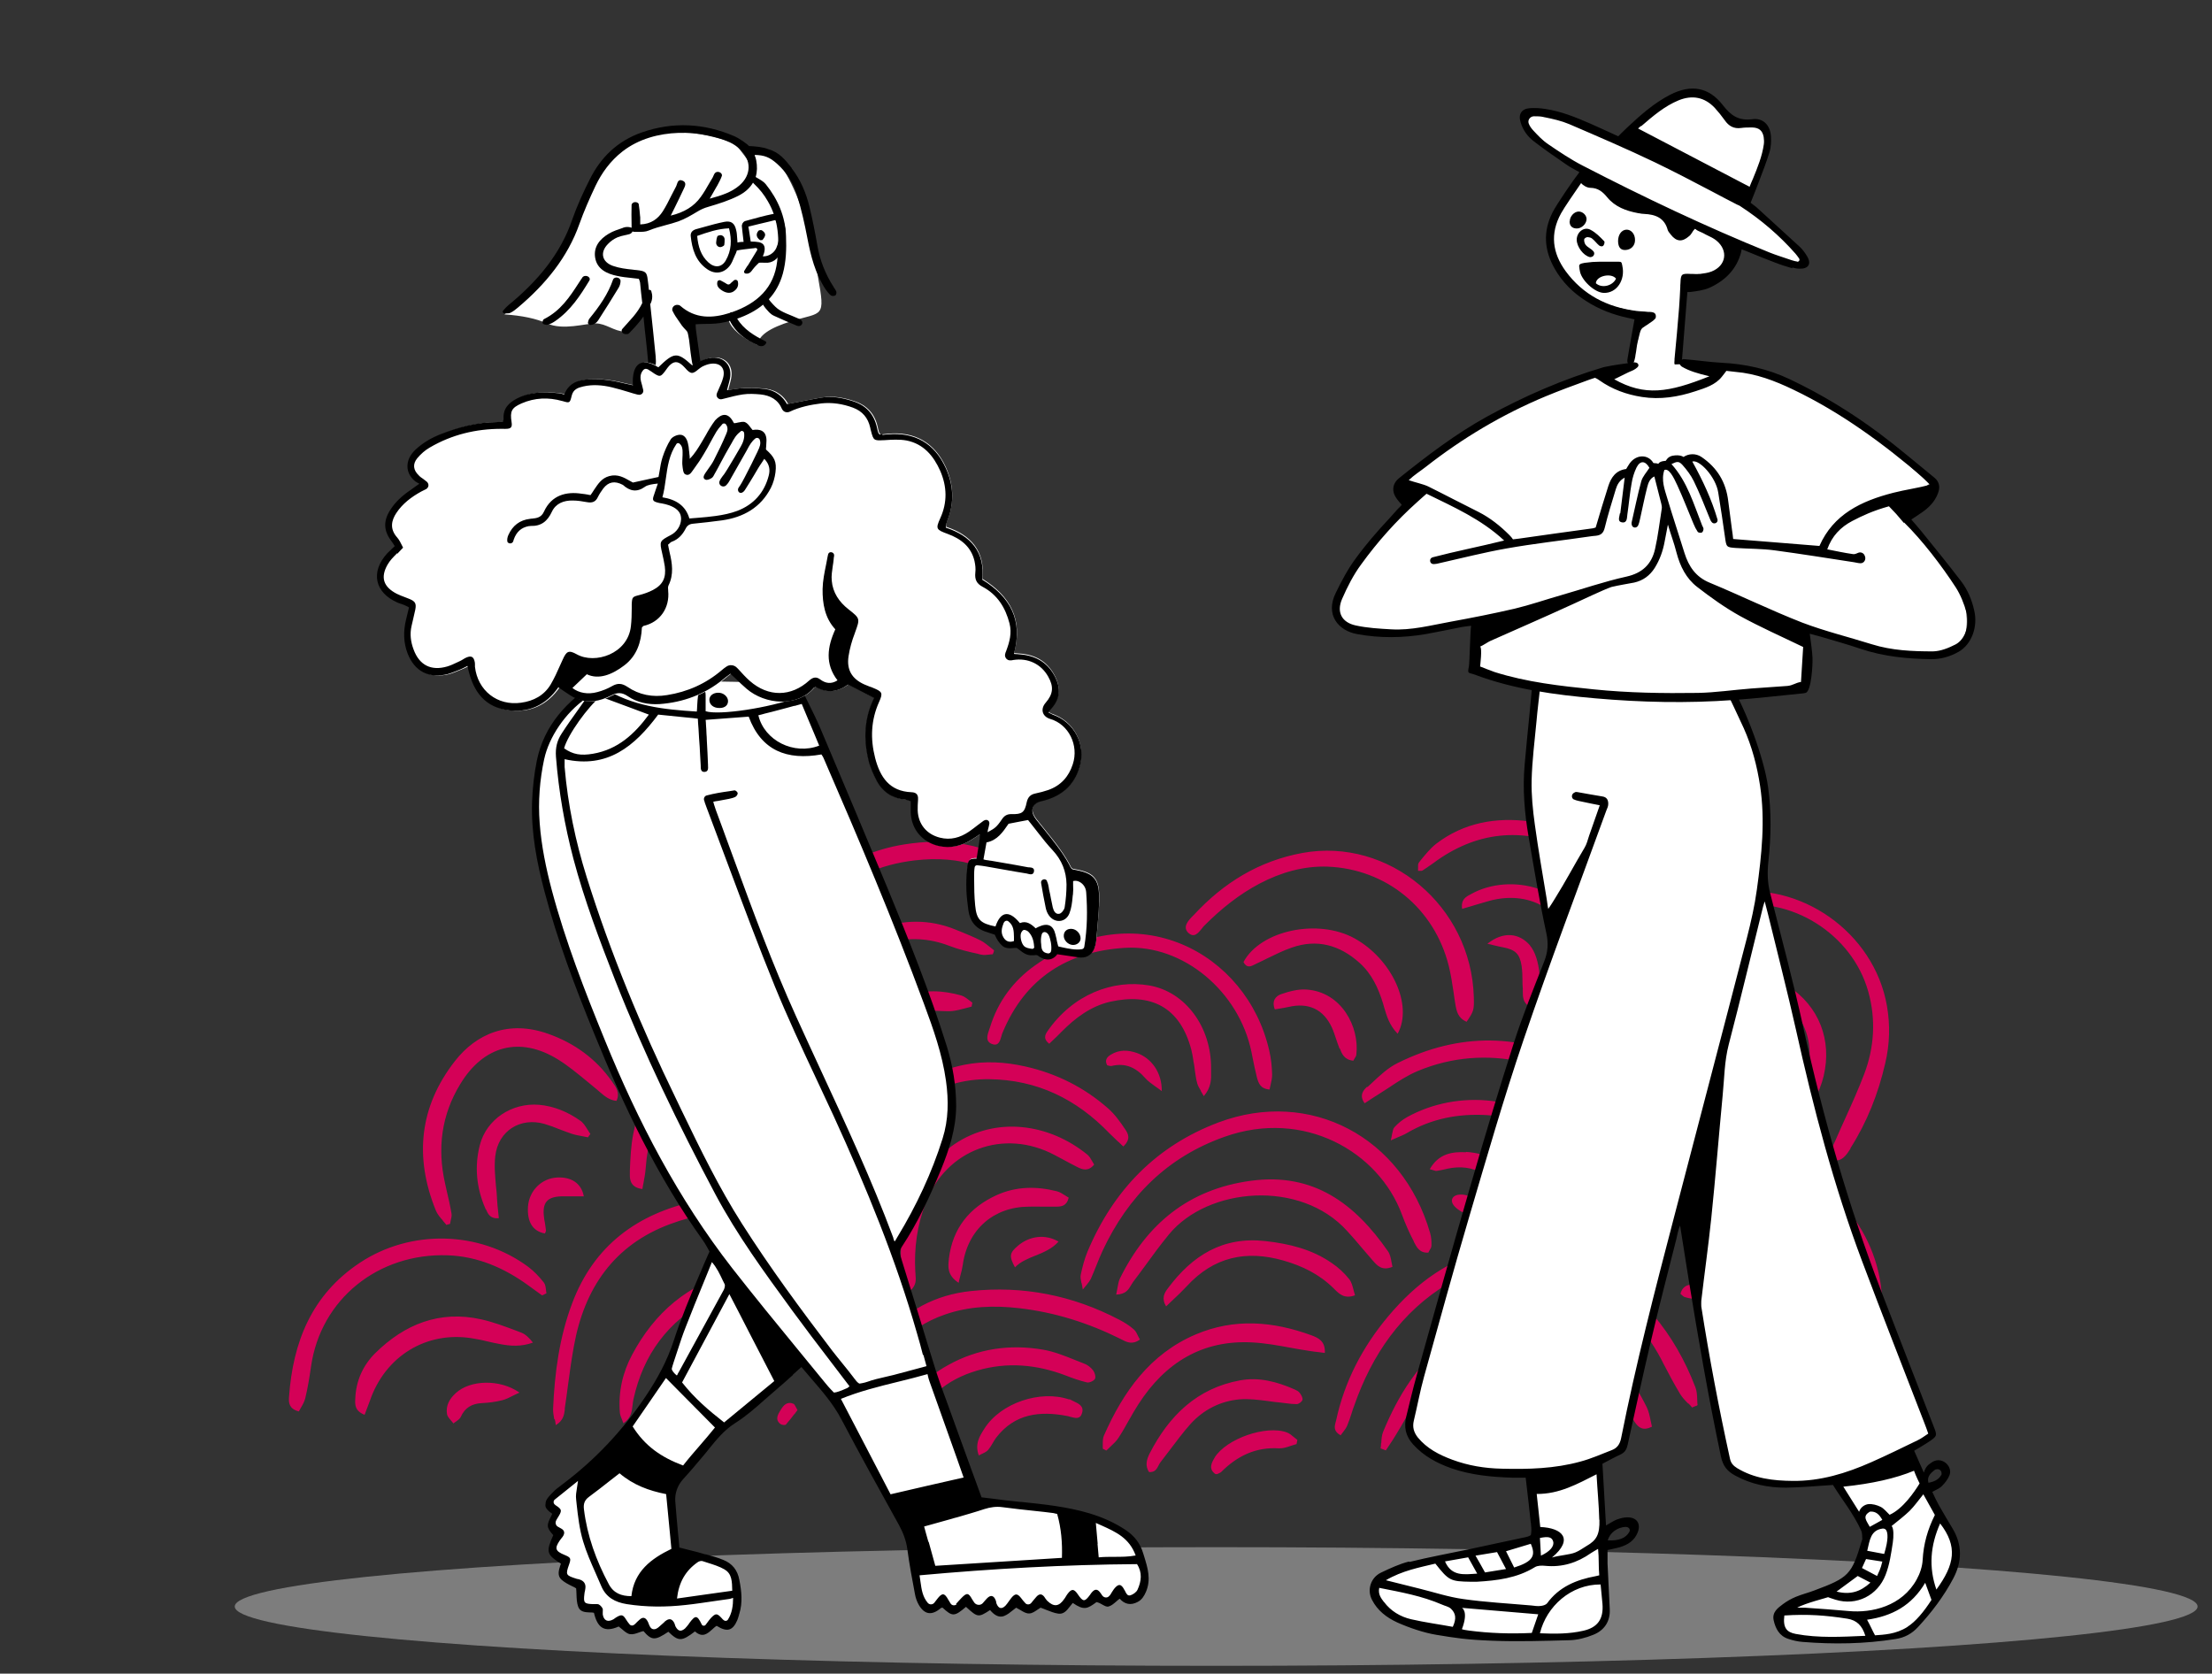 <svg xmlns="http://www.w3.org/2000/svg" id="Ebene_1" viewBox="0 0 1305 987.4"><rect x="0" y="0" width="1305" height="987.4" fill="#333333" stroke="none"/><defs><style>      .st0 {        fill: #d40157;      }      .st0, .st1, .st2 {        fill-rule: evenodd;      }      .st1 {        fill: #fff;      }      .st3 {        fill: #c9c9c9;        isolation: isolate;        opacity: .5;      }    </style></defs><ellipse id="Oval" class="st3" cx="717.5" cy="947.8" rx="579" ry="35"></ellipse><g id="Decoration"><g id="Decoration_x2F_Waves"><path id="Combined_Shape" class="st0" d="M959.2,614.3c-2.3,4.5-4.7,9.2-3.4,15.5.8-.3,1.4-.5,1.9-.7.9-.3,1.4-.5,1.8-.8,1.4-1.2,2.9-2.5,4-4.1,18.9-27.1,25.3-56.3,12-87.5-13.6-31.9-40-47.7-73.2-52.1-19.6-2.6-38.7.7-55,13.2-3.5,2.7-6.4,6.4-9.3,9.9h0c-.3.4-.6.8-.9,1.2-.6.7-.5,1.9-.5,3.2,0,.6,0,1.2,0,1.7.5,0,1,0,1.3,0,.6,0,1,0,1.3-.2,2.1-1.4,4.2-2.8,6.3-4.3,25.2-18.8,52.2-21.4,80.8-9.1,31.9,13.7,48.9,43.7,45,78.4-1.4,12.2-5.8,23.3-11.3,34.2-.2.5-.5,1-.8,1.5ZM865.2,602.8c-5.1-2.2-5.9-6.2-6.6-10.4-.4-2.2-.7-4.5-1-6.7h0s0,0,0,0h0s0,0,0,0h0c-.8-5.3-1.6-10.7-2.9-15.9-8.5-33.9-36.8-57.1-71.4-58.5-14.2-.5-27.6,3.4-40.2,10-12.2,6.4-22.8,15-32.5,24.7-.5.5-1.1,1.2-1.6,1.9-2.2,2.7-4.6,5.7-8.1,2.3-3.3-3.4.2-7.2,2.9-9.9.2-.2.4-.4.6-.6,17.5-18.9,38.4-31.8,64.1-36.5,50.7-9.2,99.5,31.1,101,85.1.2,7.6,0,8.3-4.3,14.6ZM514,634.5c3.7,3.5,7.5,6.9,13.8,8.1,2-5.7-.6-9.3-3.1-12.5v-.2c-.1,0-.3-.2-.3-.2-10.5-13.9-23.4-25.1-39.9-31.2-27.9-10.3-54.2-7.3-77.3,12.3-18,15.3-29.1,35-33.6,58.2-1.4,7-1.7,14.3-2,21.4h0s0,0,0,0h0s0,0,0,0h0s0,1,0,1c0,.4,0,.8,0,1.1-.2,4.2.9,8.2,7.4,9,.2-1.3.4-2.6.7-3.9.5-2.8,1-5.4,1.2-8.1,1.1-14.7,4.8-28.7,11.2-42,5.5-11.3,13.1-21,22.5-29.1,22.2-19.1,55.2-19.8,79.8-1.6,5,3.7,9.6,8.1,14.2,12.5,1.6,1.5,3.2,3.1,4.9,4.6.2.2.4.3.5.5ZM806.5,641.2c-2.4,2.1-4.7,5.3-1.4,9.7.8-.5,1.5-1,2.3-1.5,1.6-1.1,3.2-2.1,4.8-3.1,2.4-1.5,4.8-3.1,7.3-4.7h0c5.5-3.7,11.1-7.3,17.1-9.8,20-8.3,41-9.9,62.2-5.2,26.1,5.8,46.5,19.2,57.7,44.8,6.5,14.9,9.9,30.2,8.7,46.5-.5,6.3-.4,12.8,0,19.1.1,1.4,1.3,2.7,2.4,4h0c.5.6,1.1,1.2,1.5,1.8.5-.5,1.1-.9,1.7-1.4,1.3-1,2.6-2.1,3.3-3.4,1.2-2.2,1.7-4.9,1.8-7.4,0-3.3.2-6.6.4-9.9.4-8.5.8-17.1-.5-25.3-4.5-28.1-16.3-52.8-42.3-66.8-35.7-19.3-72.6-19.5-109-1.4-5.5,2.7-10.2,7.1-14.8,11.4-1,.9-1.9,1.8-2.9,2.7ZM996,827.9c.8.8,1.6,1.6,2.3,2.5l.4-.2.5-.2.7-.3.5-.2h.3c0-.1.8-.5.8-.5-.1-1.1-.2-2.3-.2-3.4-.1-2.5-.2-5-1.1-7.2-12.2-31.9-32.7-56.9-62.7-73.4-17.6-9.7-36.5-12.5-56.3-8.3-25.9,5.5-45.7,20.2-62.3,40-15,17.9-25.6,38.1-30.6,61.1,0,.4-.2.7-.3,1.1-.7,2.7-1.4,5.5,2.9,7.9.4-.6.8-1.1,1.3-1.7,1-1.3,2-2.6,2.6-4,1-2.5,1.9-5,2.7-7.6h0s0,0,0,0h0s0,0,0,0h0s0,0,0,0h0s0,0,0,0h0s0,0,0,0h0c.4-1.4.9-2.8,1.4-4.1,10.5-30.2,27.9-55.5,55.5-72.2,25.7-15.6,52.9-18.2,79.6-2.4,19.5,11.5,35.5,26.9,46.2,47.4.3.6.6,1.2.9,1.8h0c3.2,6.2,6.5,12.4,10.1,18.4,1.3,2.1,3,3.9,4.8,5.7ZM638,756.9h0c-.4-2-.7-3.5-.4-4.8,1-4.7,2.2-9.4,4-13.7,15.2-36.2,40.6-62.4,77.3-76.2,53.9-20.2,108.4,8.4,124.8,65.2.7,2.4.9,5,.8,7.5,0,1-.6,1.9-1.2,2.9-.2.4-.5.8-.6,1.2-5.1.4-6.9-3.1-8.6-6.4v-.2c-2.7-5.1-5-10.4-7-15.8-13.7-37.1-57.8-62.6-104.7-45.9-33.6,11.9-56.9,35.1-71.9,67.2-1.4,3-2.6,6-3.8,9h0s0,0,0,0h0s0,0,0,0h0s0,0,0,0h0s0,0,0,0h0s0,0,0,0h0s0,0,0,0h0s0,0,0,0h0s0,0,0,0h0s0,0,0,0c-1,2.6-2.1,5.1-3.2,7.7-.5,1-1.2,1.9-2.3,3.3-.7.8-1.4,1.7-2.4,2.9-.2-1.5-.5-2.7-.7-3.8ZM659.9,673.8h0s0,0,0,0c-1.9-1.8-3.7-3.5-5.4-5.2-19.4-20.2-42.7-31.6-71-31.9-30-.3-54.1,16.2-64.8,44.3-8.8,23.1-10.3,47-6.7,71.3.2,1.1.3,2.1.5,3.2h0c1,5.4,2,11-1,17.3-.7-.5-1.4-1-2.1-1.4-1.3-.8-2.5-1.6-3-2.6-1.3-2.5-2-5.4-2.3-8.2-2.7-26.1-2.3-52.2,5.9-77.4,9.4-28.9,28.2-48.7,58.9-55,12-2.4,24.1-1.7,36,1,18.3,4.1,34.7,12.3,48.8,24.7,4,3.5,7.2,8,10.2,12.5,1.6,2.4,3.5,5.6-1.2,10-.9-.9-1.8-1.7-2.6-2.5h0ZM446.7,585.2c.1,1.3.2,2.8.3,4.5,5.7-3.8,7.3-8.2,8.7-12.1.4-1.2.8-2.3,1.3-3.3,16.6-35.9,41.6-61.9,82.7-66.7,26.5-3.1,50.5,3.6,68.5,25.2,1.1,1.3,2.2,2.7,3.3,4.1,1.5,1.9,3,3.7,4.5,5.5,2.5,2.8,5.1,5.7,9.5,4.8,1.5-6.2,1.6-6.7-1.2-11.6-5.3-9.2-12-17.2-20.8-23.3-21.4-14.7-45.2-18.1-70.1-14.1-35.5,5.7-60.1,27.3-77.4,57.8-3.5,6.2-5.8,13.1-8,19.9h0c-.3,1-.7,2.1-1,3.1-.6,1.7-.4,3.6-.2,6.1ZM983.7,699.4c-1.2-6.5,2.4-8.5,5.7-10.2.2-.1.4-.2.6-.3,13.3-7.2,27.6-9.4,42.4-7.5,38.8,5,71,36.5,77,75.4,3.5,22.7-2.9,43.6-13.9,63.3-.8,1.5-2.2,2.8-3.7,4.3h0c-.8.7-1.6,1.5-2.4,2.4-3.4-5.1-2.2-9.3-1.1-13.2,0-.1,0-.3.1-.4,1.1-3.8,2.4-7.6,3.7-11.3h0s0,0,0,0h0s0,0,0,0h0s0,0,0,0h0s0,0,0,0h0s0,0,0,0h0c.9-2.5,1.8-5.1,2.6-7.6,14.7-46.3-11.6-92.2-58.7-102.6-14-3.1-27.7-.8-40.9,4.5-2.4,1-5,1.7-7.6,2.4h0c-1.2.3-2.5.7-3.8,1.1ZM814.8,851.3c0,1.1-.1,2.1-.3,3.2,1,.4,2,.8,3.1,1.2.6-1,1.3-1.9,1.9-2.9,1.4-2,2.7-4.1,4-6.2,2.1-3.4,4.1-6.9,6.1-10.4h0s0,0,0,0h0s0,0,0,0h0s0,0,0,0h0s0,0,0,0h0s0,0,0,0h0s0,0,0,0h0s0,0,0,0h0s0,0,0,0h0s0,0,0,0h0s0,0,0,0h0s0,0,0,0h0s0,0,0,0h0s0,0,0,0h0s0,0,0,0h0s0,0,0,0h0c4.2-7.2,8.4-14.5,13.2-21.3,9.6-13.6,21.8-24.2,39-27,4.8-.8,9.8-.9,14.8-1,1.7,0,3.5,0,5.2-.1,11.7-.4,21.8,3.9,30.7,11.2,9.7,8,17.5,17.6,23.9,28.3l.2.3c2.6,4.3,5.2,8.5,8,12.6,2.1,3,4.7,5.2,10,2.5-.3-1.2-.5-2.4-.8-3.6h0c-.5-2.7-1.1-5.3-2.2-7.7-8.3-16.8-19.1-31.7-34.4-42.7-6.1-4.3-13.2-8-20.4-9.7-21.8-5.2-42.6-1.3-60.8,11.9-19.1,13.8-31.1,33.3-40,54.8-.8,2-1,4.4-1.1,6.7ZM988.5,545.3c-.4-7,3.5-9.3,7-10.8l.5-.2c7.4-3,15-6.1,22.9-7.4,43.1-7.6,86.7,23.2,94.3,66.4,2,11.3,1.7,22.8-1,34.1-4.1,17.8-10.7,34.6-20.5,50h0c0,.1,0,.3,0,.3l-.2.3c-2.4,3.7-4.9,7.7-10.9,6.5-1.5-4,.1-7.3,1.7-10.5h0c.3-.7.6-1.3.9-2,1.7-4,3.5-7.9,5.3-11.9h0s0,0,0,0h0s0,0,0,0h0s0,0,0,0h0s0,0,0,0h0s0,0,0,0h0c4-8.8,7.9-17.5,11.3-26.4,6-15.8,7-32.3,2.4-48.7-9.5-34-45.8-56.9-80.5-50.2-5.9,1.1-11.7,3.2-17.4,5.3-2.6.9-5.2,1.9-7.8,2.7-1.5.5-3,1-4.7,1.6-1,.3-2,.7-3.2,1.1ZM261.2,720.1c.8.9,1.5,1.7,2.2,2.6l.5-.2.6-.2h.4c0-.1.3-.2.3-.2h.3c.1-.7.3-1.4.4-2h0s0,0,0,0h0c.3-1.4.7-2.7.5-4-.8-4.8-1.9-9.5-3-14.2h0s0,0,0,0h0s0,0,0,0h0c-.3-1.2-.5-2.4-.8-3.6-4.7-20.8-2.2-40.5,9-58.8,13.7-22.6,35.1-28.3,57.5-14.5,6,3.7,11.4,8.2,16.9,12.7h0s0,0,0,0h0s0,0,0,0h0s0,0,0,0h0s0,0,0,0h0s0,0,0,0h0s0,0,0,0h0c1.9,1.6,3.8,3.1,5.7,4.7.7.6,1.4,1.2,2.1,1.8,2.9,2.5,5.7,4.9,9.9,5.3,2.2-4.6-.2-8-2.5-11.2l-.2-.3c-9.4-13.4-22.2-22.6-37.4-28-23.6-8.5-42.7,0-55.2,16-21,26.9-24,56.7-11.3,88.1.9,2.2,2.5,4.1,4.1,5.9ZM749.1,642.8c-5.7-.4-6.7-4-7.6-7.3-1-3.9-1.8-7.9-2.6-11.9-.2-1-.4-2-.6-3-7.3-35.6-40.2-63.4-74.5-61.4-33.7,2-58.9,17.7-72.3,50-.3.6-.5,1.3-.7,2.1h0c-.8,2.8-1.7,6-5.4,4.7-4.3-1.5-2.9-5.4-1.8-8.6h0c.2-.5.3-1,.5-1.4,4.6-15.1,13.8-27.4,26.5-36.4,59.6-42.4,125-7.9,138.2,50.2,1.1,4.6,1.6,9.4,1.7,14.2,0,2-.4,4-.9,6h0c-.2.9-.4,1.8-.6,2.7ZM661.8,790.3c3,1.6,6.3,3.2,10.7,0-.3-.6-.7-1.3-1-1.9-.7-1.5-1.4-3-2.5-4-2.6-2.3-5.6-4.2-8.7-5.8-27.5-14.4-56.8-20.2-87.6-16.9-20.6,2.2-38.3,11.3-51.6,27.7-10.8,13.3-15.6,29.1-17.3,45.9,0,.2,0,.5,0,.7-.4,3.2-.8,7.2,3.8,7.7,4.2.5,5-3.1,5.7-6.3,0-.3.1-.6.2-.9.6-2.7,1.1-5.5,1.6-8.3h0s0,0,0,0h0s0,0,0,0h0s0,0,0,0h0s0,0,0,0h0c0-.3.1-.6.2-.9,0-.4.1-.7.2-1.1,4.5-25.1,18.2-42.6,42.4-50.8,14-4.8,28.6-5.3,43.3-3.6,21.1,2.4,40.9,8.7,59.8,18.1.1,0,.2.1.3.2.2,0,.4.2.6.3ZM319.9,764.3l-2.1-1.5h0c-2.1-1.5-4.1-3-6.2-4.5-14.2-10.3-29.9-17.1-47.5-17.7-40.9-1.4-74.9,25.8-80.6,65.6-.9,6.3-1.9,12.5-3.4,18.7-.5,2-1.5,3.8-2.5,5.5-.4.8-.9,1.6-1.3,2.3-5.5-1.4-6.1-4.8-5.8-8.4,2.3-32.5,13.3-60.4,41.8-79.3,29.9-19.8,70.3-19,99.2,2.3,3.5,2.6,6.6,5.9,9.3,9.3.9,1.1,1.1,2.7,1.3,4.3,0,.7.2,1.5.3,2.1-.9.4-1.7.8-2.6,1.3ZM327.3,837.3c.2,1.1.5,2.2.6,3.5,4.4-2.7,4.9-6,5.3-9h0s0-.3,0-.3c0,0,0-.2,0-.3,0-.1,0-.2,0-.3.7-4.6,1.3-9.1,1.9-13.7h0s0,0,0,0h0s0,0,0,0h0s0,0,0,0h0s0,0,0,0h0s0,0,0,0h0s0,0,0,0h0c1-7.7,2.1-15.4,3.5-23.1,6.1-34,23.6-59.6,56.7-71.9,29.9-11.1,59.6-10.1,88.5,4.4.4.2.9.5,1.3.8h0c2.2,1.3,4.6,2.8,8.2-.2-.8-.9-1.5-1.8-2.2-2.7-1.6-2-3.2-4-5.2-5.3-4.2-2.8-8.8-5.1-13.5-6.8-20.2-7.4-41-8.2-61.8-3.8-34.5,7.4-60.2,26.2-73,60.2-7.6,20.1-10.4,41.2-11.3,62.6,0,1.9.3,3.8.7,6ZM658.5,763.8c.3-1.3.5-2.5.7-3.6.4-2.2.7-4.2,1.5-5.9,15.9-32.3,40.7-52.8,77.5-57.7,36.8-4.9,61.2,13.6,80.7,41.7,1.2,1.7,1.6,3.9,2,6.1.2,1,.4,2,.6,3-6.1,2.5-8.9-.6-11.5-3.6l-.2-.2c-2.3-2.6-4.5-5.2-6.7-7.8-2.7-3.2-5.4-6.4-8.3-9.5-27.6-30.7-82.3-25.8-105.1,1.9-5.1,6.2-9.8,12.6-14.5,19.1h0c-2.2,3-4.4,6-6.7,9-.4.6-.8,1.3-1.2,1.9-1.5,2.6-3.1,5.4-8.9,5.6ZM650.6,852.1c0,.9,0,1.7,0,2.6.7.4,1.4.7,2.1,1.1.8-.8,1.6-1.5,2.4-2.3,1.8-1.7,3.6-3.3,4.9-5.4,2.1-3.2,4-6.6,5.9-10h0s0,0,0,0h0s0,0,0,0h0s0,0,0,0h0s0,0,0,0h0s0,0,0,0h0s0,0,0,0h0s0,0,0,0h0s0,0,0,0h0s0,0,0,0h0c1.8-3.2,3.7-6.5,5.7-9.6,15.7-24.4,37.6-38.1,67.2-36.5,7.7.4,15.3,1.8,22.9,3.2h0s0,0,0,0h0s0,0,0,0h0s0,0,0,0h0s0,0,0,0h0s0,0,0,0h0s0,0,0,0h0c3.6.6,7.1,1.3,10.7,1.8,2,.3,4,.6,6.1.8h0s0,0,0,0c1,.1,2,.3,3.1.4.4-7-3.9-8.9-7.9-10.4-22.7-8.3-45.5-10.2-68.3-.5-27,11.5-42.7,33.8-54.1,59.6-.7,1.5-.7,3.4-.7,5.3ZM486.1,770.2c-2-.7-4-1.2-5.9-1.8-4.1-1.2-8-2.3-11.6-4-17.3-8.3-34.1-6.2-50.4,2.3-24,12.6-38.7,32.4-44.5,58.9-.2,1-.4,2.2-.5,3.3-.4,3.8-.9,7.8-5.4,10.8-.3-.8-.6-1.6-.9-2.3-.6-1.4-1.1-2.7-1.2-4-1-12.1,1.6-23.6,7.2-34.1,13.2-24.8,32.9-41.9,60.6-48.8,17.4-4.3,33.4-.5,48,9.6h.1c0,0,0,.1,0,.1.1,0,.2.1.3.2,2.6,1.8,5.6,3.8,4,9.8ZM535.3,759.1c.5.8,1,1.7,1.4,2.7,4-3.4,3.7-6.7,3.4-10,0-.5,0-1-.1-1.4-.8-14.1,1.1-27.7,6.2-40.9,12.1-31.4,46.1-43.9,75.9-28.1,1.6.8,3.2,1.7,4.7,2.5h0s0,0,0,0h0s0,0,0,0h0s0,0,0,0h0s0,0,0,0h0s0,0,0,0h0s0,0,0,0h0s0,0,0,0h0c2.9,1.6,5.8,3.1,8.7,4.6,3.2,1.6,6.5,2.8,10-1.4-.4-.6-.7-1.2-1.1-1.9h0c-.8-1.4-1.6-2.9-2.8-3.9-22.6-18.5-54-22.9-78.6-6.2-22.3,15.1-36.6,52.6-29.9,79,.4,1.6,1.3,3.2,2.2,4.9h0ZM939.7,731.8c-5.9-3.5-6.4-7.6-6.8-11.4,0-.6-.1-1.1-.2-1.7-.3-2.1-.4-4.1-.5-6.2-.1-2.4-.2-4.8-.7-7.2-4.8-25.7-27.8-45.8-54.2-47.4-16.8-1-32.8,2-47.5,10.7-1.5.9-3.1,1.5-5.2,2.4h0c-1.2.5-2.5,1.1-4.1,1.8.4-1.5.6-2.8.8-3.8.4-1.9.6-3.2,1.4-4,2.1-2.3,4.7-4.4,7.4-5.9,29.7-16.5,71.5-13.6,96.1,13.8,11.7,13.1,16.6,28.6,16.2,46,0,2.6-.8,5.2-1.6,8.2-.4,1.5-.8,3.1-1.2,4.8ZM1047,810.1c-1.1,3-2.2,6.3,1.9,9.6,6.3-2.9,9-8.3,11.6-13.6h0c.4-.9.9-1.8,1.3-2.6,19-36.6-3.6-79.2-50.6-81.8-4.2-.2-8.6,1.1-12.8,2.3h0c-.4.1-.7.2-1.1.3-1.1.3-1.9,1.5-2.7,2.7h0c-.4.6-.7,1.1-1.1,1.6.5.4.9.7,1.2,1,.5.4.8.7,1.1.7,1.9,0,3.7,0,5.6.1,2.6,0,5.2,0,7.7.2,36.5,2.3,57.3,33.2,43.8,64.9-.4,1-.9,2-1.3,3.1h0s0,0,0,0c-1.6,3.6-3.1,7.2-4.4,10.9,0,.2-.1.4-.2.6ZM532.1,852.8c-4.7-2.8-3.8-6.5-2.9-10,0-.1,0-.2,0-.3h0c0-.1,0-.2,0-.2,4.4-17,15.4-28.8,30.1-36.9,17.5-9.8,36.7-12.5,56.2-9.1,6.3,1.1,12.3,3.5,18.3,5.9,1.9.8,3.9,1.5,5.8,2.3,2,.7,4,2.3,5.3,4,1,1.3,1.7,3.8,1.1,5-.7,1.2-3.3,2.4-4.7,2.1-4.3-1-8.5-2.5-12.6-4.1-17.1-6.5-34.5-8.1-52.2-2.9-18.1,5.3-31.4,16.3-38.4,34.5-1,2.7-2.2,5.3-3.5,7.9-.2.5-.8.8-1.5,1.2-.4.2-.8.4-1.2.7ZM209.6,825.3c-.2,3.4-.3,7.1,5.5,9.4.4-1,.8-2,1.1-2.9h0s0,0,0,0h0c.7-1.9,1.4-3.6,2-5.3,9-26.4,33.4-41.4,60.5-36.9,3.3.5,6.5,1.2,9.7,2h0c2.1.5,4.1.9,6.2,1.3,6.5,1.3,13,1.7,19.8-.8-2.1-2.7-4.3-4.9-6.9-5.9-.9-.3-1.7-.6-2.6-1h0s0,0,0,0c-6.9-2.6-13.8-5.2-20.9-6.8-24.6-5.5-45.3,2.8-62.7,20-7.2,7.2-11.3,16.3-11.7,26.8h0ZM500.5,663.3c-5.6,1.9-8.8-.2-11.9-2.2-.3-.2-.6-.4-1-.6-2.4-1.5-4.6-3-6.9-4.6-2.4-1.7-4.8-3.3-7.3-4.9-13-8-26-7.1-37.9,2.4-6.8,5.4-12,12.3-15.3,20.3-1.1,2.6-1.9,5.3-2.7,7.9h0s0,0,0,0h0s0,0,0,0h0s0,0,0,0h0s0,0,0,0h0c-.4,1.3-.8,2.5-1.2,3.8-.2.7-.4,1.4-.5,2.2-.6,2.8-1.2,5.7-5,4.9-3.7-.8-3.4-4.4-3.1-7.6,0-.5,0-1,.1-1.4,1.2-23.9,21-45.8,44.6-48.6,5.8-.7,12,.4,17.7,2,11,3.1,19.3,10.6,26.7,19,1,1.2,1.7,2.7,2.4,4.4.4.9.8,1.9,1.3,2.9ZM1008.5,571.2c-4.6.5-9.4,1.3-14,7.9,1.7,0,3.2.2,4.5.3,2.5.2,4.5.4,6.4,0,8.7-1.9,17.2-.8,25.5,1.3,35.7,8.8,43.9,38.9,31,63.4-2.1,3.9-4.1,7.9-5.7,12.1-.8,2.1-1.2,4.3-1.6,6.5-.2,1-.4,2-.6,2.9l.5.3.3.2.6.3.3.2c.2,0,.3.2.5.3.6-.5,1.3-1,2-1.5h0c1.5-1.1,3-2.2,4-3.6,5.9-8.3,11.3-16.9,13.7-27,5-21.1-2.7-41.1-20.9-53-14.2-9.2-29.9-12.2-46.5-10.4ZM824.5,609.8c-4.8-4.9-6.4-10.4-8-15.8h0c-.2-.6-.3-1.2-.5-1.8-2.8-9.2-6.7-17.7-14-24.2-11.7-10.5-25.1-14.2-40-8.9-5,1.7-9.7,4.1-14.5,6.4h0c-2,1-4,2-6,2.9-.3.2-.7.3-1,.5-2.5,1.3-4.9,2.5-6.9-1.3,10-18.7,43.8-25.9,65.5-14,21.9,12.1,34.7,39.3,25.5,56.2ZM708.5,643.8h0c.5.9,1.1,1.8,1.7,2.9,4.5-5.3,4.4-10.1,4.3-14.5,0-.7,0-1.3,0-2,.1-24.3-15.1-45.1-36.5-48.8-21.5-3.7-45.1,5.3-60.1,27.1-1.4,2.1-2.5,4.5,1.1,7.3.7-.7,1.5-1.4,2.2-2.1h0s0,0,0,0h0c1.7-1.6,3.4-3.2,5-4.9,8.2-8.3,17.4-15.2,28.8-17.8,23.8-5.3,41.1,2.9,47.8,28.2.5,2,.9,4.1,1.2,6.2.1.8.2,1.6.4,2.3.2,1.2.4,2.5.5,3.7.4,2.6.7,5.2,1.4,7.7.4,1.5,1.2,2.8,2.2,4.5ZM688,770.8c-2.9-4.8-1.1-8,1-10.7,14.4-19.4,32.4-30.7,57.5-27.9,14.1,1.6,27.4,4.8,39.1,12.9,3.9,2.6,7.5,5.9,10.4,9.6,1.3,1.6,1.9,3.9,2.5,6.2h0c.3,1.1.6,2.2.9,3.3-6.2,2.3-9.3-.8-12.2-3.7-.1-.1-.3-.3-.4-.4-8.4-8.3-18.4-13.2-29.6-16.4-22-6.3-41.1-2.2-57,15.1-2.6,2.8-5.3,5.4-8.2,8.1h0s0,0,0,0c-1.3,1.3-2.7,2.5-4.1,3.9ZM867.5,527.7c-2.7,1.4-5.7,3-4.9,8.5,1.6-.5,3.2-.9,4.8-1.4,3.2-1,6.4-1.9,9.5-2.8,22.7-7,43,2.7,50.6,24,2.9,8.1,2.4,16.2.5,24.4-.7,2.9-1.5,5.7-2.3,8.5-.7,2.3-1.3,4.7-2,7.1-.8,3.3-1.7,6.8,2.5,8.8.3-.2.7-.3,1-.5h0c.7-.3,1.2-.5,1.7-1,1.1-1.1,2.3-2.3,2.9-3.7,6.3-13.5,10-27.4,6-42.4-9.5-35.1-47.2-42.2-69.6-29.9-.2.1-.5.3-.7.4ZM678.1,868.7c-2.8-3.7-1.6-7.8.2-11.3,11.4-22.1,27.8-38.3,53.2-43,11.3-2.1,21.9.8,32.2,5.3,1.1.5,2.4,1.1,3.1,2.1.9,1.2,1.9,2.9,1.6,4.1-.3,1.1-2.2,2.5-3.4,2.5-2.1,0-4.1-.2-6.2-.5-1-.1-2.1-.3-3.2-.4-2.4-.2-4.9-.5-7.4-.9h0s0,0,0,0h0s0,0,0,0h0c-5.7-.7-11.4-1.5-17-1-11.2,1-21.3,6.1-29,14.7-4.3,4.8-8.1,10-12,15.1h0c-1.8,2.4-3.6,4.8-5.5,7.2-.5.6-.8,1.3-1.2,2-1,2-2.1,4.1-5.6,3.9ZM286.7,713.5c1.2,2.7,2.5,5.7,7.6,5.2-.1-1.3-.3-2.6-.4-3.8-.3-2.7-.6-5.4-.7-8.1-.1-2.4-.3-4.7-.6-7.1h0c-.5-5.9-1.1-11.9-.4-17.7,1.8-15,14.9-23,29.1-18.9,3,.9,6,2,8.9,3.2h0c2.4.9,4.7,1.8,7.1,2.6,2.1.7,4.4,1.1,6.6,1.5h0s0,0,0,0h0c1,.2,2,.4,3,.6.5-.7.9-1.4,1.4-2-.6-.8-1.1-1.7-1.7-2.6-1.2-1.9-2.4-3.9-4.1-5.1-7.3-5.2-15.5-8.7-24.5-9.5-16.1-1.3-31,8.6-34.9,23.7-3.3,12.8-2,25.5,3.3,37.6,0,.1,0,.2.1.3ZM491.4,580.8c-3.7-6.2-1.4-10.4,1.3-14.3,6.2-8.8,14.8-14.7,24.8-18.4,15.4-5.7,31-5.9,46.4.4.8.4,1.7.7,2.5,1h0s0,0,0,0h0c4.1,1.7,8.3,3.4,12.2,5.4,2,1,3.7,2.5,5.5,3.9.8.7,1.6,1.3,2.4,1.9l-.2.5v.4c-.3.5-.4.9-.6,1.4-.7,0-1.4.1-2.2.2-1.6.2-3.2.4-4.6,0h-.4c0,0-.4-.2-.4-.2h-.4c0,0-.5-.2-.5-.2-5.9-1.3-11.9-2.7-17.5-4.9-22.2-8.5-48.1-3.1-64.1,19.1-.5.7-1.3,1.3-2.3,2.1h0c-.6.4-1.2.9-1.9,1.5ZM871.9,818.6c-16.5,10.5-29.2,28.6-27.2,39.1,3.4.6,4.6-1.5,5.8-3.6h0c.3-.6.7-1.2,1.1-1.7,1.4-1.9,2.7-3.9,4.1-5.8h0c2.8-4.1,5.6-8.1,8.8-11.9,15.4-17.9,36.9-19.6,55.1-4.5,3.4,2.8,6.4,6,9.5,9.3h0s0,0,0,0h0s0,0,0,0h0s0,0,0,0h0s0,0,0,0h0s0,0,0,0h0s0,0,0,0h0s0,0,0,0c1.5,1.6,3.1,3.3,4.7,4.9.3.3.6.6.9.9,2.3,2.4,4.6,4.8,9.1,4.2,0-.6.2-1.2.4-1.9h0c.3-1.3.6-2.5.2-3.5-4.3-9.6-12.2-16.1-20.4-22.3-16.4-12.3-36.1-13.4-51.9-3.3ZM565.5,756.8c-6.8-4.5-6.2-9.5-5.7-13.9v-.3c2.2-18,12.2-30.3,28.4-37.6,11.4-5.1,23.3-5.2,35.2-2.2,1.8.4,3.4,1.5,5,2.5h0c.7.4,1.4.9,2.1,1.3-1.2,5-4.4,5.3-7.5,5.3-2.8,0-5.7,0-8.5,0-2.5,0-5-.1-7.6,0-20.8.1-36,13.6-38.9,34.3-.3,2.1-.8,4.2-1.5,6.7h0s0,0,0,0h0c-.3,1.3-.7,2.6-1,4.1ZM477.9,802.3h0c1.1-.3,2.2-.5,3.2-.7l.3-3.4c-.8-.4-1.7-.9-2.5-1.4-1.8-1.1-3.6-2.2-5.5-2.3-.9,0-1.9-.1-2.8-.2-7.6-.5-15.3-1-22.7.1-16.6,2.5-31,16.7-34,31.8-.9,4.4-1.4,8.7,4.5,12.5.4-1.2.8-2.2,1.2-3.2h0s0,0,0,0c.8-2.1,1.4-3.9,2-5.8,4.4-14,13.7-22.6,28.2-24.8,4-.6,8.1-.8,12.2-.9,2.9-.1,5.7-.2,8.6-.5,2.4-.2,4.8-.8,7.2-1.4ZM989.2,620.9c-2.1-4.5.8-6.3,3.6-7.8,8.9-4.6,22.5-2.4,30.4,4.7,7.6,6.9,9.4,16.2,4.7,26.7-1.5,3.4-3.4,6.8-5.9,9.6-1,1.1-2.6,1.5-4.3,2-.8.2-1.5.4-2.2.7-.2-.7-.4-1.4-.7-2.1h0c-.6-1.6-1.1-3.1-.9-4.6.4-2.3,1.4-4.5,2.4-6.6h0s0,0,0,0h0s0,0,0,0h0s0,0,0,0c.4-1,.9-2,1.3-3,4.3-11.1-.6-18.7-12.6-19.5-3.7-.2-7.4-.2-11-.1-1.6,0-3.2,0-4.8,0ZM865,679.8c-8.1-.4-16.2.7-21.5,10,.9.2,1.6.5,2.1.6.9.3,1.5.5,2,.4,1.6-.2,3.2-.6,4.7-.9.6-.1,1.1-.3,1.7-.4,15.3-3.3,27.7,3.9,32.3,18.9.2.8.4,1.5.6,2.3h0c.4,1.7.9,3.4,1.7,4.9.8,1.5,1.9,2.9,3.2,4.5h0s0,0,0,0h0c.6.8,1.3,1.6,2,2.5,7.2-8.6,4.3-16.4,1.2-23.4-5.7-12.8-16.7-18.8-30.2-19.6ZM577.5,858.8c-2.6-6.9.5-11.6,3.3-16h0c9.6-15.1,32.9-22.9,49.8-17.2.1,0,.2,0,.4,0h0c.2,0,.4,0,.6.2.6.3,1.1.6,1.8.9h0c3,1.4,6.2,2.9,5,6.9-1.1,3.9-4,3.1-6.9,2.3-.7-.2-1.3-.4-1.9-.5-16.2-3.1-31-1.4-41.9,12.8-.8,1-1.4,2.2-2.1,3.3-.8,1.4-1.6,2.7-2.6,3.9-.8.9-2,1.6-3.4,2.2h0c-.6.3-1.3.7-2,1ZM790.4,618.5c1.3,3.3,2.6,6.7,8,7.3.3-.5.5-.9.8-1.4.5-.8,1-1.5,1-2.3,1.9-16-8.6-37-29.6-38.3-4.9-.3-10,1.1-14.7,2.7-3.2,1.1-5.8,3.9-3.8,9,.8-.1,1.7-.3,2.5-.4,1.9-.3,3.7-.6,5.5-1,11.8-2.8,20.7,1.3,25.7,12.2,1,2.2,1.7,4.5,2.5,6.8h0c.5,1.6,1.1,3.2,1.7,4.8,0,0,0,.2.1.3,0,.1,0,.2.1.3h0ZM1014.5,803.8c-2.9-4.7-1.8-8.4-.7-11.9,0-.1,0-.3.1-.4v-.2c0,0,.1-.2.1-.3,0,0,0-.2,0-.3,4.4-14.8-.4-22.3-15.6-24.5-1.6-.2-3.1-.5-4.6-1-.5-.2-1-.6-1.5-1.1-.3-.2-.6-.5-.9-.8,1.4-5.2,5.5-5.9,9.6-5.4,10.5,1.1,18.7,5.9,23.3,15.7,4.3,9.4,1.5,18-3.5,26.1-.8,1.3-2.5,2.1-4.1,2.9-.8.4-1.6.7-2.3,1.2ZM716.7,859.8c-2,3.3-3.9,6.9.4,9.9.2,0,.3,0,.4,0,.3,0,.5,0,.6,0,.2,0,.4-.2.6-.3.7-.3,1.4-.6,1.8-1,9.4-9.4,20.4-14.8,34.1-13.9,2.3.1,4.7-.7,7-1.5,1.1-.4,2.2-.7,3.3-1,.2-.8.3-1.6.5-2.5-.6-.5-1.3-1-1.9-1.5h0c-1.4-1.2-2.7-2.3-4.3-2.9-12.2-4.5-35.7,3.7-42.6,14.8ZM573.1,593.9c-1.1.3-2.3.6-3.4.9-2.6.7-5.3,1.4-7.9,1.7-2,.2-4.1,0-6.2,0-1.4,0-2.8-.2-4.2-.2h-.5c-7.1,0-14.1.2-20.2,5-.9.7-2.4.6-3.9.4-.7,0-1.4-.1-2,0,0-.7,0-1.4-.1-2.1h0c-.1-1.6-.3-3.2.5-4,2.7-3,5.8-6.2,9.4-7.7,10.6-4.3,21.7-3.6,32.5-.6,1.6.5,3.1,1.6,4.5,2.7.7.5,1.3,1,2,1.5v.5c0,0-.2.7-.2.7,0,.4-.1.8-.2,1.2ZM302.7,823.4h0s0,0,0,0h0c1.2-.6,2.4-1.2,3.8-1.8-11.8-8.2-29.2-7.4-37.5.2-3.7,3.3-6.1,7.4-5.3,12.4.2,1.4,1.3,2.6,2.4,3.9h0c.5.6,1,1.1,1.4,1.7.5-.4,1-.8,1.5-1.1,1.1-.8,2.3-1.6,2.8-2.7,2.5-5.6,6.7-7.9,12.5-8.2,4-.2,8.1-.7,12-1.7,2.1-.5,4-1.5,6.4-2.7ZM869.5,862.8c1.9-11.7,12.9-17.8,28.2-16.9,11.1.7,18.4,6.5,18.8,15.2-3.5,2.9-6.9.8-9.5-.9h0c-10.8-6.9-20.9-5.7-31.2.9-.9.6-2.1.8-3.6,1.1-.8.2-1.7.3-2.7.6ZM902.7,557.8c-6.4-7.4-15.8-8.5-25.2-1,1.5.3,2.7.6,3.8.9h0c2.1.5,3.8.9,5.5,1.2,7.2,1.4,9.8,3.8,10.9,11,.4,2.8.5,5.6.5,8.4h0c0,1.6,0,3.3.2,4.9,0,.6,0,1.2,0,1.8h0c0,3.1.1,6.3,3.6,8.7.4-.3.8-.5,1.2-.7.9-.5,1.9-1,2.3-1.8,4.9-8.1,3.2-26.3-2.9-33.4ZM344.5,705.8c-1.3,0-2.6,0-3.9,0-2.8,0-5.6,0-8.3,0-9.5,0-12.6,3.5-11.3,12.8.1.8.2,1.6.4,2.4h0c.3,1.7.5,3.4.7,5,0,.4-.2.8-.4,1.2h0c0,.2-.2.4-.3.5-7.1-1.3-10.5-6.8-9.9-15.9.7-9.4,8.1-16.7,17.3-17.1,8.2-.4,14.2,3.4,15.6,11ZM442.1,685.8c12.7-3.3,25.3-6.5,39.4-10.2-11.2-9.1-32.7-6.8-39.2,2.5-1.8,2.6-2.8,5.2-.2,7.7ZM685.5,643.8c-1.4-1.1-2.7-2-4-2.9-2.4-1.7-4.3-3.1-5.8-4.8-5.4-6.2-11.7-9.2-19.9-7.2-.6.1-1.2,0-1.8-.2-.3,0-.5-.2-.8-.2-1.7-3.1,0-5,2.2-6.3,4.9-3,10-2.8,15.2-1,8.6,3,15,11.5,14.8,22.7ZM610.9,740.8c4.8-2,9.8-4,13.6-8.3-7.9-4.6-17.2-3.3-24,2.5-4.9,4.2-5.3,6-1.7,12.7,3.3-3.4,7.6-5.1,12-6.9ZM877.5,718.6c-6.7.9-17.7-3.5-20.4-8.3-1.5-2.7.2-5.2,3.8-5.5,7.2-.7,15.4,6.1,16.6,13.8ZM468.8,834.2c.6-.8,1.1-1.5,1.7-2.3-.4-.7-.7-1.3-1-1.8-.5-1-.9-1.7-1.4-1.9-3.7-1.6-5.9.9-7.5,3.6,0,0-.1.2-.2.3-1.5,2.5-3.3,5.4,0,8,.8.6,2.8.9,3.3.3,1.8-2,3.4-4.1,5-6.2Z"></path></g></g><g id="Master_x2F_Character_x2F_Standing"><g id="Master_x2F_Character_x2F_Standing1" data-name="Master_x2F_Character_x2F_Standing"><g id="Bottom_x2F_Standing"><g id="Bottom_x2F_Standing_x2F_Pants_and_sandals"><path id="Fill" class="st1" d="M324.2,885.7l2.4,8.4,1.4,12.8-1.4,8.9,6.7,6.9v7.6l9.2,7v9.2l10.5,4,3.8,8.4,8.4-1.9,8.2,5,6.2-3.1,5.6,5,11.1-5,3.2,5,10.3-5,4.1,3.1,10.5-5,5.3,1.9,5.2-10.3-2.9-21.1-17.4-9.7-15.3-2.1-4.3-42.1,29.2-28.5,49.2-42.8,24.2,32,34.8,63.4,10.2,41.3,4.9,9.8,9.5-2.2,8.8,2.2,5-3.4,7.9,3.4h10.1l3.9,1.8,7.7-4,7.6,2.2,8.3-2.2,11.8,2.1,5.9-6.6,6.7,3.4,9.9-2h7.8l1.9-1.4,7.6,1.4,6.5-6.1v-13.6l-6.5-16.8-27.3-12.8-53.6-8.4-12.9-1.3-8.4-29.8-29.8-91-7.4-27.7,16.8-30.2,14.3-35.4,2.9-27.4-22.7-74.5-27-64-29.4-70.4-15.1-31.2s-105.6-1.9-110.4-1.9-25,19.4-25,19.4l-14.7,28-2,38.1,8.2,45.5,24.9,68.8,28.6,66.6,27.4,48.1,15.8,22.2-12.9,28.4-16.4,44.7-29.2,40.5-38.2,34.5Z"></path><path id="Stroke" class="st2" d="M647.6,910.9c-.4-4.1-.7-8.1-1.1-12.4,1.1.5,2.3,1,3.4,1.5,8.4,3.8,16.4,7.4,20.1,17.7-4.3.8-8.5.8-12.7.8-3,0-6,0-9.1.3-.2-2.7-.5-5.4-.7-8ZM427.5,926c4.3,2.4,4.4,7.1,4.5,12.5-5.8.8-11.4,1.6-17.1,2.4-5.1.7-10.2,1.4-15.5,2.2,1.1-9.7,5.1-16.5,12.3-21.5.7-.5,1.9-.8,2.7-.6,1,.3,2,.7,3.1,1,3.5,1.1,7,2.2,10.1,4ZM399.8,810.8c0,.1-.5.7-.5.7-1.4-1.1-2.8-2.6-3-3.9,0,0,.6-2.5,1.1-3.8.8-2.4,1.6-4.9,2.4-7.3,1.5-4.6,3-9.2,4.8-13.7,3.4-8.8,7-17.6,10.7-26.6,1.6-3.8,3.1-7.7,4.7-11.6,3,3.5,4.7,7.2,6.4,10.8.4.7.7,1.5,1.1,2.2.4.8,0,2.3-.4,3.2-8.7,16-17.4,31.9-26.2,47.9l-1.2,2.1ZM468.7,416.5c1.4-.4,2.8-.8,4.3-1.2,2.4,5.9,4.9,11.6,7.3,17.4,1,2.4,2,4.8,3,7.2-14.9,5.8-32.4-3-35.9-17.9,1.3-.3,2.5-.6,3.8-1,2.9-.7,5.7-1.4,8.6-2.2,2.9-.8,5.8-1.5,8.9-2.4ZM349.8,444.7c-7.1,1.2-11.7.5-17-3.2,2.1-8,14.3-24.9,21.5-30.5,6,2.2,11.9,4.4,17.8,6.6,3.5,1.3,7.1,2.6,10.7,4-8.4,11.4-18.3,20.6-33,23.1ZM373.3,841.5c6.6-9.6,13.2-19.1,19.6-28.5l8.4,8.5c6.9,6.9,13.6,13.7,20.5,20.7-2.8,3.5-5.9,7.1-9,10.7-3.3,3.8-6.6,7.6-9.8,11.7-12.8-4.8-22.5-11.4-29.8-23.1ZM327.5,887.8c-1.1-.7-1.2-2.3-.2-3.1l4-3.2c3.1-2.5,6.3-5,9.7-7.8-.2,1.5-.4,2.8-.6,4-.4,2.5-.8,4.7-.5,6.9.1,1,.2,1.9.3,2.9.8,7.3,1.7,14.8,3.8,21.8,1.9,6.4,4.6,12.5,7.3,18.6,1.1,2.6,2.3,5.2,3.4,7.8,2.8,6.7,8.2,9.6,15.1,10.7,11.5,1.8,23.1,1.8,34.7.5,5.7-.6,11.4-1.5,17-2.3,2.8-.4,5.6-.8,8.4-1.2.7,0,2.6-.7,2.6-.7,0,4.5-.6,9.1-3.1,12.9-.5.8-1.7.9-2.4.3-.5-.4-.9-.8-1.3-1.3-2.7-2.9-3.5-2.9-6.3,0-.7.8-1.5,1.8-2.2,2.8-.3.4-.6.8-.9,1.2-.6.8-1.9.7-2.3-.2h0c-2.7-5.6-3.7-5.7-7.4-.7-.1.2-.2.3-.3.5-.7.9-1.4,1.8-2.2,2.6-2.4,2-4,1.6-5.5-1.1-.2-.3-.3-.7-.4-1.1-.1-.4-.2-.7-.4-1.1-1.4-2.6-3.1-2.9-5.5-.9-.1.1-.3.2-.4.4-.1.2-.3.3-.4.4-.5.4-1.1.9-1.6,1.4-1.2,1.1-2.4,2.3-3.8,2.4-2,.2-2.7-1.5-3.4-3.2-.2-.6-.4-1.1-.7-1.6-1.2-2.1-2.7-2.6-4.6-.9-.9.8-1.9,1.7-2.9,2.8h-.1c-.9,1-2.3.9-3,0-.7-.9-1.4-1.7-1.9-2.6-1.9-3.1-2.7-3.4-5.8-1.6-.3.2-.6.4-.9.6-.3.2-.6.5-1,.7-3.3,1.8-5.6.7-6.2-2.9,0-.5,0-1,0-1.5,0-.7.1-1.3,0-1.8-.4-1-1.4-2.1-2.3-2.6-.6-.3-1.4-.2-2.3-.2-.4,0-.8,0-1.1,0-5.3-.2-5.8-.7-5.1-6.2,0-.5.2-1.1.3-1.6,0-.4.2-.8.2-1.2.5-2.9-.8-4.8-3.6-5.6-.2,0-.5-.1-.8-.2-.3,0-.6-.1-.9-.2-6.2-2-6.4-2.3-4.3-8.3,1.3-3.7,1.1-4.2-2.8-5.8-5.3-2.2-5.8-3.8-2.7-8.4.3-.4.6-.8.9-1.2.3-.3.6-.7.8-1,1.5-2.1,1.3-3.9-1.2-5.1-.5-.3-1.1-.6-1.6-.9-1.2-.7-1.6-2.2-1.1-3.4.2-.5.5-1,.8-1.5h0c2.8-4.5,3.1-5.1-1.1-7.8ZM441.3,784.8c5.2,10,10.3,19.9,15.5,30-5.6,4.6-11,9.1-16.5,13.6-4.4,3.6-8.7,7.2-13.1,10.8-9.1-7.1-17.4-14.2-24.8-23.6,9-16.9,18.2-33.9,27.9-52.1,3.8,7.2,7.4,14.3,11,21.3ZM547.7,909.6c-.8-2.9-1.7-5.9-2.5-9,1.9-.5,3.6-1,5.4-1.5,3.8-1.1,7.4-2.1,11.1-3.1,1-.3,1.9-.6,2.9-.8,5.4-1.6,10.8-3.1,16.2-4.9,3.5-1.1,6.9-1.6,10.6-1.1,6.6.9,13.3,1.6,19.9,2.3,3.2.3,6.3.7,9.5,1.1.6,0,1.2.2,1.9.4.3,0,.6.1,1,.2,2.4,8.5,3.1,16.9,2.8,25.9-24.9,1.6-49.5,3.1-74.7,4.7-1.3-4.6-2.6-9.3-3.9-14.1ZM564.4,946.4c-1,1.1-2.8.9-3.6-.4-.5-.9-1-1.6-1.4-2.3-2.2-4-3.6-4.1-6.5-.3-.5.7-1.1,1.4-1.7,2.2-1,1.2-2.8,1.3-3.9,0-3-3.6-3.6-7.8-4.2-12.1-.2-1.4-.4-2.7-.6-4.1,42.9-3.9,85.4-6.3,128.3-6.6,3.2,4.9,2.6,10.1.3,15.1-.7,1.5-2.6,2.8-4.2,3.3-1.7.5-2.4-1-3.1-2.4-.1-.3-.2-.5-.4-.7-1.9-3.8-3.6-3.9-6.2-.6-.4.6-.8,1.2-1.2,1.8-.5.9-1,1.8-1.8,2.5-1.1,1.1-3,.8-3.9-.5-.3-.4-.6-.8-.9-1.3-1.8-2.6-3.3-2.8-5.3-.5-.2.2-.4.5-.6.8-.1.2-.3.4-.4.6-3.2,4.3-4.1,4.3-7.3-.4-2.2-3.2-3.6-3.3-6-.1-.4.5-.7,1.1-1.1,1.7-.2.4-.5.8-.8,1.2-3.1,4.6-6.2,4.9-10.1,1.1-.4-.4-.7-.9-1.1-1.4-.2-.3-.4-.6-.6-.9-1.6-2.1-3.2-1.7-4.7,0-1,1.1-1.9,2.3-3,3.6-.9,1.1-2.7,1.2-3.6,0-.9-1-1.7-1.9-2.4-2.9-2.2-2.8-3.5-2.8-5.8,0-.5.6-1,1.3-1.4,1.9-.6.9-1.3,1.8-2,2.6-2.2,2.2-4,1.8-5.2-1-.2-.4-.2-.7-.3-1.1,0-.4-.1-.7-.3-1.1-1.1-2.9-3-3.3-5.1-1.1-.8.8-1.5,1.7-2.3,2.6-1.3,1.7-3.9,1.6-5.2-.1-.5-.7-.9-1.3-1.3-2-2.1-3.8-3.1-4-6.3-.7-1,1.1-2,2.1-3.2,3.5ZM360.1,873.4c1.8-1.4,3.6-2.8,5.4-4.2,8.1,6.9,17.3,10.3,27.5,12.3.7,7.2,1.4,14.5,2.1,21.8l1,10.5c-12,5.8-22,13.3-23.6,27.9-6,0-10.6-1.8-13.4-7.2-7.4-13.9-12.7-28.4-14.6-44.1-.4-3.2.4-5.4,3-7.3,4.2-3.1,8.3-6.3,12.6-9.7ZM568.5,871.7c-14.6,3.3-28.6,6.5-43.1,9.9-9.8-18.8-19.4-37.4-29.3-56.3,10.8-4.4,22.3-7.3,33.8-10.1,5.8-1.4,11.6-2.9,17.3-4.5,0,0,.6,2.8,1.1,4.1,5.4,15.1,10.8,30.2,16.2,45.5,1.3,3.8,2.7,7.6,4,11.4ZM321.1,447.7c2.7-12.5,12.2-27.1,24.8-35.8-1.6,2.2-3.1,4.4-4.6,6.5-3.5,4.9-6.8,9.5-9.9,14.3-2.7,4.1-3.8,8.3-3.4,13.8,1.6,20.4,5.1,40.4,10.3,60.2,6.5,24.5,15.5,48.2,24.7,71.8,17,43.3,37.3,85.1,59.1,126.2,12.8,24,28.8,45.9,44.8,67.8l.2.3c7.7,10.5,15.6,20.9,23.5,31.2,3.5,4.6,7.1,9.3,10.6,13.9-.1.1-.3.2-.4.3-.3.3-.6.5-.9.7-3.9,1.7-6.2,2.6-7.9,2.7,0,0-2.7-2.6-5.4-6-5-6.1-10-12.2-15-18.3-13.4-16.3-26.7-32.6-39.7-49.2-31.8-40.9-55.5-86.4-75-134.3-11.9-29.1-23.3-58.4-31.4-88.8-3.4-12.9-6.1-26-7.1-39.3-1-12.8,0-25.5,2.7-38.1ZM544.8,799.4c.6,2.1,1.2,4.3,1.8,6.6-2.2.6-4.2,1.1-6.3,1.7-4.5,1.2-8.8,2.3-13.1,3.5-1.7.4-3.4.8-5.1,1.2-3.5.8-7,1.6-10.3,2.8-1.9.7-4.7,1.1-4.7,1.1-1.2-.4-2.3-2-3.4-3.4,0,0-.1-.2-.2-.3-2.1-2.8-4.3-5.5-6.5-8.2-2-2.5-4-4.9-6-7.5-18.6-24.4-36.8-49.1-53.3-75-13.5-21.2-24.5-43.8-35.4-66.4-1.2-2.4-2.4-4.9-3.5-7.3-20.6-42.4-38.6-85.8-52.7-130.8-6.6-21.1-11.1-42.7-13-64.9,0-1,0-2,0-3.1,0-.5,0-1,0-1.5,25.3,5.7,41.3-7.6,55.2-26.3,5.5.6,11,1.1,16.8,1.7,2.2.2,4.4.4,6.6.7.1,2,.2,4,.4,6,.2,3.7.4,7.2.7,10.8,0,1.3.2,2.6.2,3.9.1,2.3.3,4.6.4,7,0,.2,0,.3,0,.5,0,1.6.2,3.4,2.4,3.2,2.1-.2,2-2.1,1.9-3.6,0-.2,0-.3,0-.5-.2-4.8-.4-9.7-.7-14.5,0-1.3-.1-2.5-.2-3.8,0-1.8-.2-3.6-.3-5.5,0-.9-.1-1.8-.2-2.8,8.6-.6,16.9-1.3,25.4-1.9,7.4,20.1,22.6,25.9,42.9,22.3.1.2.3.4.4.6.3.5.7,1,.9,1.6,20.8,47.9,41.1,95.9,59.2,144.9,5.5,14.8,10.8,29.7,13,45.5,1.6,11.5,1.5,22.9-2,34-6.4,20.4-15.5,39.7-26.6,58,0,.1-.2.3-.3.5-.4.7-.9,1.7-1.4,2.2-.4-.4-.6-1.3-.8-2,0-.3-.1-.5-.2-.7-12.5-33.5-27.6-66-42.6-98.4-4.9-10.6-9.8-21.2-14.6-31.8-13.8-30.4-25.3-61.7-36.8-93.1-1.4-3.9-2.9-7.8-4.3-11.7-.7-1.8-1.4-3.7-2-5.5-1.4-3.7-2.7-7.4-4.1-11.1-.4-1.1-.7-2.1-1.1-3.3-.2-.6-.3-1.2-.5-1.8,1-.2,1.9-.4,2.9-.5,2.2-.4,4.3-.8,6.4-1.2,1.3-.3,2.7-.6,3.8-1.2.7-.4,1.4-1.5,1.3-2.2-.1-.7-1.3-1.7-1.9-1.6-1,.2-2,.3-3.1.5-4.4.6-8.8,1.3-13.3,2.5-1.2.3-1.9,1.7-1.5,2.9.2.4.3.8.4,1.3.8,2.2,1.5,4.2,2.3,6.2,3.8,10.1,7.6,20.3,11.4,30.4,9,24.1,18,48.2,27.7,72,7.5,18.3,15.9,36.3,24.3,54.2,3.5,7.4,6.9,14.8,10.4,22.3,19.1,41.8,36.6,84.2,49.2,128.4,1.2,4,2.3,8.1,3.4,12.4ZM467.8,811c1.6-1.5,3.3-3,5-4.5,1.9,2.3,3.9,4.6,5.9,6.9,6.5,7.6,13,15,17.7,24,11,20.9,22.5,41.6,33.9,62.2,2.5,4.6,4.3,9.2,5,14.4,1.2,8.9,2.8,17.7,4.5,26.5.4,2.3,1.2,4.5,2.3,6.4,3.4,5.8,7.7,6.3,12.9,1.9.2-.2.4-.2.7-.3.1,0,.2,0,.4,0,5.8,5.4,7,5.3,13.8-.5,6.9,6.3,7.3,6.4,14.2,1.9,2.1,2.5,4.9,4.8,8.3,3.5,2-.8,3.7-2.2,5.3-3.5.6-.5,1.2-1,1.8-1.4.8.4,1.7.9,2.5,1.4,1.8,1.1,3.5,2.1,5.2,2,1.8,0,3.5-1.3,5-2.3.6-.4,1.2-.8,1.7-1.1,1.1.4,2.3.8,3.4,1.3,2.4.9,4.7,1.9,7,2.2,3.3.5,5.1-1.9,6.9-4.2.5-.7,1.1-1.4,1.7-2.1,6.7,4.6,8.7,3.4,14-.5,1.4.3,2.5.9,3.5,1.5,1.3.7,2.4,1.4,3.6,1.1,1.6-.4,3-1.6,4.5-2.9.7-.6,1.3-1.2,2.1-1.7,2.9,3.3,6.5,4.1,10.6,1.9,2.5-1.3,3.8-3.5,4.9-6,3.1-7.3,1-14.1-1.1-20.9-.2-.6-.4-1.3-.6-1.9-1.7-5.7-5.1-10.1-10.1-13.5-6.7-4.5-14-7.7-21.7-10-13.1-3.9-26.7-5.3-40.2-6.7-.5,0-.9,0-1.4-.1-5.1-.5-10.2-1.1-15.2-1.8-2.2-.3-4.5-.5-6.7-.8-.2-.6-.4-1.1-.6-1.6-.4-1.1-.8-2.1-1.1-3-1.3-3.5-2.5-7-3.8-10.4-5.2-14.4-10.5-28.8-15.7-43.3-.3-.8-.6-1.6-.9-2.4-1.7-4.6-3.3-9.2-4.8-13.8-3.2-10.2-6.3-20.3-9.4-30.5-3.8-12.2-7.5-24.4-11.3-36.6-.7-2.3-.9-4.1.6-6.3,9.4-14.2,16.5-29.6,23-45.3,4.9-12,8.9-24.2,9-37.5,0-12.2-2-23.9-5.5-35.4-10-32-22.5-63.1-35.3-94.1-13-31.3-26.2-62.5-39.4-93.7-2.2-5.2-4.8-10.3-7.3-15.4-.9-1.9-1.9-3.8-2.8-5.7-.6-1.2-1.2-2.5-2.2-3.3-.7-.6-2.1-.7-3-.4-.4,0-.8,1.7-.6,2.4.3,1.1.8,2.1,1.3,3.2.2.4.4.9.6,1.3-15.5,5.9-45.7,10.6-53.6,8,0-.9,0-1.8,0-2.7,0-2.3,0-4.5,0-6.8,0-1.6-.3-3.4-2.3-3.1-.8.1-1.9,1.7-2.1,2.8-.3,2.2-.5,4.5-.6,6.9,0,1-.1,2-.2,3.1-19.4-1.2-38.1-3.1-55.2-14.1.6-.4,1.1-.7,1.6-1,1-.6,1.7-1.1,2.3-1.7,0,0,0,0,0,0,0,0,0,0,0,0,1.1-1.3.1-3.4-1.6-3.6-.3,0-.5,0-.8,0-1.9.7-3.6,1.8-5.4,2.9,0,0,0,0-.1,0-17.4,11.2-30.9,25.5-35.2,46.5-1.6,8-2.5,16.2-2.8,24.4-.6,18.1,2.8,35.6,7.4,53,7.6,28.6,18,56.2,29.2,83.5,17.4,42.8,37.2,84.4,64.2,122.1,1.4,1.9,3.9,6.6,3.9,6.6,0,0-1.5,3.2-2.6,5.8-1.1,2.5-2.1,5-3.2,7.5-5.5,12.9-11,25.9-15.3,39.2-3.9,12-9.7,22.6-16.6,32.9-13.5,20.1-29.8,37.5-49.2,52-.3.3-.7.5-1,.8-1.5,1.1-3,2.2-4.3,3.6-.2.3-.5.5-.8.8-1.6,1.7-3.4,3.5-3.7,5.5,0,.1,0,.2,0,.3-.3,1.9-.5,3.2,3.9,6.3-.2.5-.5,1-.7,1.5-2.5,5.1-3,6.3,1.3,11.1-4.4,9.9-4,11.4,4.5,16.8-.1.4-.2.8-.4,1.2-.9,2.9-1.8,6,.8,8.3,1.8,1.6,4.1,2.8,6.2,3.8.9.4,1.7.8,2.4,1.3.1,1.2.2,2.4.2,3.6.1,2.6.2,5,1,7.2,1.1,3.1,4.1,3.3,6.9,3.4.8,0,1.6,0,2.4.2,2,8.5,5.9,12,14.6,8.1.7.5,1.4,1.1,2.1,1.7,1.5,1.3,2.9,2.5,4.5,2.8,1.7.3,3.5-.3,5.4-1,.8-.3,1.7-.6,2.6-.8,4.9,5.6,6.8,5.7,14.7.4,6,5.8,7.9,5.8,15.7-.2,4.5,4,7.4,1.3,10.3-1.3.8-.7,1.6-1.5,2.5-2,6.2,3.9,9.5,2.9,12.2-3.4.4-1,.7-2,1-3.1,0-.2.1-.5.2-.7,2-6.6,1.3-13.2,0-19.8-1-5.8-4.2-9.8-9.5-11.9-3.3-1.4-6.8-2.3-10.3-3.3h-.5c-3.4-1.1-6.8-1.9-10.4-2.8-1.6-.4-3.1-.8-4.7-1.2-.2-2.9-.5-5.7-.8-8.5-.6-6.3-1.1-12.4-1.6-18.6-.4-4.8,1.3-9.5,4.5-13.1,4.4-4.8,8.5-9.7,12.7-14.7,1-1.2,2-2.4,2.9-3.6,4.5-5.5,8.9-10.9,15.2-14.9,6.2-3.9,11.8-8.8,17.3-13.7,2-1.8,4.1-3.6,6.1-5.3,3.6-3,7.1-6.2,10.7-9.4ZM418.5,413c.1,2.9,2.6,4.8,6.1,4.7,3.2,0,5.1-1.8,4.9-4.4-.2-2.5-2.9-4.7-5.8-4.6-3.1,0-5.3,1.9-5.2,4.3Z"></path></g></g><g id="Head"><g id="Head_x2F_Short"><path id="Shape" class="st1" d="M433.4,84.6l.9,1c2.3,2.7,8.2,10.1,8.4,12.3h0c0,1.5,1.4,4.3-1.2,8.3.4.1.9.2,1.3.3.5-3.4,1.1-6.9,1.9-10.5l-5.4-6.7c-.9-1.1-1.5-1.9-1.8-2.2,11.8,2.4,19.1,5.4,21.9,8.8l.4.5c4.4,5.8,14.9,23.8,21,56.8l1.8,10.3c4.4,24.4,2.7,20.4-15.4,25.9-13.4,4.1-20.1,8.8-20.1,14.3-9.8-4.7-15.5-9.6-17.2-14.6-6.2,1.2-13.3,1.5-21.5.8h-.9c0,0,1.8,18,1.8,18,2.8,2.8,4.6,6.8,4.6,11.2,0,8.6-6.7,15.5-15,15.5s-15-7-15-15.5.2-2.5.4-3.7l-.4-5.3c-1.2-14.4-2.4-25.4-3.6-33.1l-.4,1c-4.1,11.7-7.9,17.6-11.4,17.6-6,0-11-4.8-17.1-4.8s-19.2,4.3-28.7,0c-6.3-2.8-14.6-4.6-25.1-5.3,14.1-10.9,24.6-23.8,33.6-40.2,6-11.1,11.4-24.9,16.6-36,12.8-27.5,38.2-40.7,85.8-24.8ZM368.5,136.8c-1.7,0-2,.4-2,2,.4-.3.7-.5,1.1-.8l.9-1.2h0Z"></path><path id="Stroke1" data-name="Stroke" class="st2" d="M445.4,92.2c0-.3-.1-.5-.2-.8,5.8.1,8.9,1.4,13.1,5.1,6,5.3,9.9,11.8,12,18.9,2.5,8.2,4.4,16.6,6,25,2,10.5,4.6,20.9,10.7,30.2.9,1.3,1.9,2.6,3.2,3.7.5.4,2,.4,2.6,0,.5-.3.8-1.5.6-2.2-.2-.7-.7-1.3-1.1-2h0c-.2-.3-.4-.5-.5-.8-4.9-7.6-8.1-15.8-9.6-24.5-1.3-7.6-2.8-15.1-4.6-22.6-2-8.2-5.2-16.1-10.6-23v-.2c-3.9-4.9-7.3-9.2-13.8-11-3.1-1.3-7.5-1.6-10.4-1.8h0c-.3,0-.6,0-.9,0-1.1-1.3-5.6-4.5-8.8-5.9-17.7-7.6-36-8.6-54.4-2.2-14.6,5.1-24.3,14.9-30.6,27.4-4,7.9-7.7,16-10.6,24.3-6.9,20.1-20.4,36.2-37.5,50.2-.9.7-1.7,1.6-2.5,2.5h0c-.2.3-.5.5-.7.8-.2.3-.3.6-.2.9.2.4.7.7,1.2.7.2,0,.3,0,.5,0h0c1,0,2,0,2.7-.3,1.7-.8,3.2-2,4.6-3.2,16.4-13.8,29.3-29.7,36.2-49.2,2.7-7.6,6-15.1,9.5-22.5,3.7-7.7,8.7-14.7,16-20.4,19.1-14.8,47.7-12.5,63.3-5.3,2.2,1,4.3,2.5,6,4.1,6.9,6.4,6.7,15.3-.5,21.4-4.6,3.9-10.3,5.8-17.4,7.7.6-1,1.1-1.8,1.5-2.6h0c.9-1.6,1.7-2.9,2.4-4.2.2-.3.4-.7.6-1h0c1-1.9,2-3.7,2.7-5.7,0-.2,0-.4,0-.6-.4-1.6-2.8-2.3-4-1.1h0c-.5.5-.7,1.1-1,1.7h0c-.2.4-.3.8-.5,1.1-.6,1.1-1.3,2.1-1.9,3.2h0s0,0,0,0c-1.6,2.8-3.2,5.6-5.1,8.2-4,5.6-9.8,9.1-17.7,11,.8-1.6,1.5-3.1,2.3-4.6,1.8-3.7,3.5-7.1,5.1-10.6,0-.1.1-.2.2-.4.9-1.8,2-4.1-.8-5.1-2.2-.8-2.7.8-3.2,2.3-.2.5-.3,1-.5,1.3-.9,1.7-1.8,3.5-2.7,5.2-1.6,3.2-3.2,6.4-5.1,9.4-2.8,4.3-6.8,7.5-13.3,7.7,0-.5,0-.9,0-1.3,0-.9,0-1.7,0-2.4,0-.4,0-.9-.1-1.3h0c-.2-2.3-.4-4.7-.8-7,0-.2-.2-.4-.4-.6-1.1-.9-2.9-.7-3.6.5,0,.2-.2.3-.2.5-.1,3.9-.1,7.7,0,11.9h0c0,.6,0,1.1,0,1.7-.1,0-.3-.2-.5-.2-1.2-.4-2.8-.4-4,0-.2,0-.4.1-.5.2-2.9,1-5.9,1.9-8.5,3.5-5.4,3.2-9,7.8-8,14.1,1.1,6.7,6.7,9.5,13.1,10.8,2.7.6,5.5.9,8.4,1.2,1.4.2,2.8.3,4.3.5,0,.3.2.6.3.8.2.5.3,1,.4,1.4.4,4,.8,8.1,1.3,12.1-1.4,2.9-3.2,5.5-5.3,8-1,1.2-2.1,2.4-3.2,3.6-1.1,1.2-2.2,2.4-3.3,3.7,0,0-.1.2-.2.3-.6,1.2.5,2.6,2,2.7.4,0,.8,0,1.2,0,.6,0,1.2-.7,1.6-1.1h0s0,0,.1-.1c2.8-2.9,5.5-5.9,7.8-9.2.5,5,1,10.1,1.6,15.1.4,3.7.8,7.4,1.1,11.1,0,.3,0,.7,0,1,0,.9.1,1.9.5,2.7.3.6,1.5,1.4,2.2,1.3.7,0,1.8-1,1.8-1.7.2-2,.2-4,0-6-1-10.2-2.1-20.5-3.2-30.7,0-.2.2-.4.3-.6,1.1-2.4,1.1-4.8.3-7.2-.1-.4-.6-.7-1.1-.7,0,0,0,0,0,0-.1,0-.2,0-.3,0-.2-2-.4-4-.7-6-.5-4.6-1.4-5.1-6.8-5.7-.6,0-1.2-.1-1.8-.2-4-.4-8.1-.9-11.8-2.2-6.7-2.3-7.9-8.1-3-13,1.5-1.6,3.5-3,5.6-3.9,1.5-.6,2.8-.9,4.2-1.2.9-.2,1.9-.4,2.9-.7.7-.2,1.5-.9,1.8-1.6.3.2.6.3,1,.3.7,0,1.3,0,2,0h0c2.5,0,4.7,0,6.5-.8,3.1-1.3,6.4-2.2,9.7-3.1,2.6-.7,5.3-1.4,7.8-2.3,3.9-1.4,7.6-3.6,11.1-5.7,2.1-1.3,4.1-2.2,6.6-2.9,6.1-1.8,12.2-3.7,17.7-6.5,3.9-2,6.8-4.6,8.6-7.7.2.1.3.2.4.4,3.7,3.5,6.1,6.6,8.3,10.4,6.6,11.1,7,23.2,5.6,35.5-1.8,15.7-11.8,24.9-26.7,30.1-.3,0-.6,0-.7,0-.2.1-.3.2-.5.4-10.3,3.3-20.4,3.6-29.3-4.2-.3-.3-.8-.5-1.3-.5-1.7-.3-3.3.9-3.4,2.5,0,.2,0,.5,0,.7,1.4,2.9,2.3,4.1,3.5,5.8h0c.6.8,1.3,1.8,2.2,3.2.4.6,1.8,2.1,2.3,2.6,1,1,1.1,1.5,1.4,3,.1.6.3,1.5.5,2.7.5,4.7,1.3,11.2,2.2,15.8.2,1.1,1.6,2.9,2.5,3,2.3,0,2.3-1.8,2.2-3.4,0-.3,0-.6,0-.9-.3-1.9-.5-3.9-.8-5.8h0c-.6-4.5-1.3-9-1.9-13.5-.2-1.1-.2-2.2-.3-3.2,0-.4,0-.8,0-1.1,2-.1,3.9-.2,5.8-.2h0c4.1,0,8-.2,11.7-1.1.9-.2,1.8-.5,2.7-.7,3.4,6.9,9.4,11.4,16.7,14.5,1.9.8,3.7.6,4.8-1.6-.1-.2-.2-.4-.2-.5h0c0-.2-.1-.3-.2-.3-6.7-3.3-13-7.1-16.8-13.4,5.8-2,11-4.7,15.3-8.3,0,0,0,0,0,.1.9,1.6,2.3,3.1,3.6,4.5.8.8,1.7,1.5,2.8,2,4.4,2,8.9,4,13.4,5.8.2,0,.4.1.6.2,2.4.6,3.8-2.3,1.8-3.6-.3-.2-.7-.4-1-.6-1.3-.6-2.7-1.1-4-1.7-2.5-1-5-2-7.2-3.3-2.1-1.2-3.7-3-5.3-4.8-.2-.2-.4-.4-.6-.7-.3-.3-.5-.7-.7-1.1,3.7-4,6.5-8.9,8.2-15,2-7.3,2.2-14.7,1.9-22.2-.4-11.5-4.7-21.6-12-30.7-1.1-1.4-3.2-2.6-5.1-3.7-.3-.2-.6-.3-.8-.5.9-3,1-6.4.3-9.9-.1-.5-.3-1.1-.4-1.6ZM347.8,165.4c.9-2.3-2.9-3.7-4.3-1.6,0,0,0,.1-.1.2h0s0,0,0,0c0,.1-.2.3-.3.4-.6.9-1.1,1.7-1.7,2.6h0s0,0,0,0h0s0,0,0,0c-5.3,8.2-10.7,16.4-20.5,21.3-.6.3-1.1,2-.7,2.5.4.6,2,1,2.9.8,1.6-.4,3.2-1.3,4.5-2.2,9.1-6.3,14.7-15,20-23.7,0-.1.1-.2.2-.4ZM346.9,190.1c-.2.9.6,1.7,1.6,1.6,2.3-.2,3.5-1.4,4.4-2.7,4.1-6.4,8.2-12.8,12.1-19.3.7-1.2,1.1-2.6,1.1-4,0-.2,0-.5-.2-.7-.7-1.4-2.8-1.7-3.9-.6-.1.1-.2.3-.3.5-2.9,8.5-8.1,15.9-13.9,23-.5.6-.7,1.3-.9,2.2Z"></path></g></g><g id="Body"><g id="Body_x2F_Puffy_Top"><path id="Fill1" data-name="Fill" class="st1" d="M519.3,256.4c1.7-.2,3.1-.4,4.5-.5,15.8-1.5,27.6,5.2,34.2,19.7,4.5,10,5.1,20.3,1.2,30.7-.4,1-.8,2-1.1,3.1,0,.3,0,.7.1,1.4,14.6,4.8,23.1,14.3,21.4,30.7,16.5,10.2,24,24,18.7,43.8,1.7.1,3.2.3,4.7.4,9,1,15.6,5.4,19.6,13.6,3.1,6.3,2.7,12.3-2,17.8-.7.8-1.3,1.7-2.2,2.8,1,.5,1.7,1.1,2.5,1.3,12.7,4.4,19.6,17.5,16.1,30.5-3.2,11.8-11.4,18.1-22.9,20.7-4,.9-5.9,3.9-4.6,7.4.5,1.3,1.3,2.6,2.2,3.7,3.8,4.9,7.8,9.6,11.5,14.5,2.8,3.8,5.5,7.6,7.7,11.7.6,1.2,1,2.3,1.9,2.8,0,0,1.6.3,2.5.5,9.9,1.9,13.1,5.4,13.2,15.5.1,8-.9,15.1-1.4,23-.2,2.3-.6,5.5-1.4,7.7-1.7,4.1-5.1,5.8-9.6,5.1-3.9-.6-7.9-1.2-12.1-1.8-3,4-7.3,4.1-11.8.6-.4-.4-2.1,0-3.1,0-3.9.3-6.8-3-8.9-4.3-1.5-.2-6.1,1.3-8.7-1.3-1.9-1.9-3-3.4-4.3-6.4-.4-.1-3.2-1.2-4.7-1.6-6.5-1.9-9.9-6.3-10.8-12.9-1.1-8.1-1.8-15.5-.7-24.7.2-2,.6-4.5,1.7-5.1,1.4-.8,3.8-.6,3.8-.6.6-2.1.7-5.1,1.2-7.1.4-1.9.5-3.9.9-7.2-2.4,1.6-3.7,2.5-5.2,3.4-5.9,3.7-12.3,5.2-19.3,3.6-9.6-2.1-16.1-9.8-16.4-19.8,0-2.2,0-4.3,0-6.6-1.5-.4-2.7-.8-4-.9-7.2-.8-12.7-4.6-16.1-10.8-2.2-3.9-4-8.2-5-12.6-2.9-12.3-2.4-24.5,3.3-36.5-5.1-2.6-10-5.2-15.3-7.9-5.8,4.2-12.3,5.3-19.1,1.4-.5.2-.9.3-1.1.5-9.8,11.6-28.6,9.8-39.5.6-3.2-2.7-6.1-5.7-9.5-8.9-1.3,1-2.8,2.1-4.3,3.4-10.9,8.9-23.5,13.7-37.4,14.6-6.6.5-13.2-.9-18.7-4.7-3.6-2.4-6.3-2.1-9.9-.3-6.5,3.4-13.5,4.8-20.4,1.7-3.6-1.6-6.7-4.1-10.5-6.6-7.2,10.4-17.8,15.6-30.9,13.3-13.8-2.4-19.9-12.8-22.5-25.9-1.7.8-3.1,1.5-4.6,2.1-2.3.9-4.7,2-7.1,2.7-11,2.8-19.5-1.6-23.6-12.1-2.5-6.5-2.6-13.1-1-19.8.6-2.4,1.2-4.9,1.8-7.4-1.1-.6-1.9-1.1-2.7-1.4-1.3-.6-2.7-1-4.1-1.5-13.4-5.9-15.9-18.1-6-29,1.3-1.5,2.8-2.7,4.5-4.3-.7-1-1.2-1.9-1.9-2.7-4.8-6.2-5.1-11.9-.9-18.6,3.1-4.9,7.3-8.5,12-11.8,1.5-1,2.9-2,5.2-3.7-1.2-.7-1.9-.9-2.4-1.4-6.2-5-6.1-12.7-.1-18.5,4.4-4.3,9.6-7.2,15.2-9.4,10.7-4.2,21.7-7.1,33.3-7.1,1.1,0,2.1-.2,3.2-.3.2-.7.5-1.2.4-1.7-.4-6,3-9.4,7.9-11.9,7.8-4,16.1-4.1,24.5-3.1,1.1.1,2.1.4,3.4.7,2.9-7.3,9-8.8,15.9-9,7-.2,13.7,1,20.4,2.7,1.3.3,2.7.6,4.1.9-.7-11.1,3.5-17.5,15-10.6,9.2-9,11-9.1,19.9-1.2.9-.6,1.9-1.4,3-1.8,2.8-1.1,5.7-2.6,8.6-2.8,7.7-.5,12.2,5.1,10.6,12.6-.4,2.1-1.1,4.1-1.7,6.6,3.6-.4,6.8-1.1,10-1.2,4.1,0,8.3,0,12.5.5,5.9.8,10.3,4.1,12.9,8.9,7-1.3,13.5-2.7,20.1-3.8,6.4-1.1,12.6.1,18.7,2.1,7.6,2.4,12.3,7.5,14,15.2.2,1.1.5,2.1.8,3.2.1.3.4.6.9,1.3"></path><path id="Stroke2" data-name="Stroke" class="st2" d="M620,561.3c-.1.7-.8,1.2-1.6,1.2-3.6-.4-3.9-2.7-4.1-4.6,0-.2,0-.3,0-.5-.3-2-.3-4.3.3-6.2.7-2,3-1.6,4.1.5.9,1.8,2,6.2,1.4,9.7ZM610.2,558.6c0,.7-.6,1.3-1.3,1.2h0c-2-.3-3.7-.5-4.9-1.8-1.4-1.6-2.1-4.7-1.8-6.8.1-.9.9-2.2,1.6-2.5.7-.3,2.1.3,2.8.9,2.4,2.4,3.3,5.4,3.5,9ZM592.3,544.3c.4-1,1.7-1.4,2.5-.8,3.3,2.5,3.3,5.8,3.4,9.2,0,.8,0,1.6,0,2.5-2.8,1-4.8.1-6.1-2-1.9-3-1.1-5.8.1-8.9ZM436.9,254.5c.8-.6,1.9-.1,2.1.9.4,3.2-.7,5.8-2,8.1-2.5,4.5-5.2,8.8-7.8,13.2-.5.7-.9,1.5-1.4,2.2-.4.7-.9,1.3-1.4,1.9-.7,1-1.5,2-1.9,3.1,0,.1,0,.2-.1.4-.4,1.9,1.8,3.4,3.5,2.4.2,0,.3-.2.4-.3,1.1-1,1.9-2.3,2.6-3.6,0-.1.1-.2.2-.4,2.8-4.9,5.6-9.8,8.4-14.8.4-.8.9-1.5,1.3-2.3.1-.2.2-.4.3-.6,1.2-2.2,2.4-4.3,4.5-6,.9-.7,2.2-.3,2.6.7.9,2.3-.1,4.6-1.1,6.6,0,0,0,.2-.1.3-2.4,5.1-5,10.2-7.6,15.2-.5.9-1,1.9-1.5,2.8-.6,1.2-1.4,2.3-2.2,3.5h0c-.8,1.3,0,3,1.3,3,1.1,0,2-.9,2.6-1.9,1.7-2.7,3.4-5.4,5-8.1.9-1.5,1.8-3,2.6-4.4.7-1.2,1.5-2.4,2.4-3.7.4-.6.9-1.3,1.3-2,3.2,3.3,3.5,6.6,2.6,10-2.6,10-8.9,17-18.5,20.7-4,1.5-8.4,2.4-12.7,3-3.5.5-7,.8-10.6,1.1-1.6.1-3.3.3-5,.4-2.2-7.6-7.9-11.2-15.9-12.5,1-3.6,1.5-7.3,2-10.9,1-7.2,2-14.3,6.3-20.6.3-.5,1.1-.6,1.6-.3,1.9,1.5,2,3.4,2,5.3h0c0,1.2,0,2.3-.1,3.4,0,1.4-.2,2.9,0,4.3.2,1.8.4,4.6,1.6,5.2,2.1,1.2,3.4-.6,4.5-2.2.2-.2.3-.5.5-.7,2.3-3.1,4.4-6.2,6.3-9.5,1.2-2,2.4-4.1,3.5-6.2,1.2-2.2,2.4-4.4,3.7-6.6.8-1.3,1.8-2.5,2.9-3.7.2-.2.3-.4.5-.6.6-.7,1.7-.6,2.2.1,1.4,1.9.9,3.9.2,5.5-2.2,5.3-4.8,10.6-7.4,15.7-.9,1.8-2.1,3.4-3.3,5.1-.6.9-1.2,1.7-1.8,2.6-.8,1.3-1.6,2.9.2,3.7,1,.4,2.7-.3,3.7-1,.8-.5,1.2-1.5,1.7-2.4.1-.3.3-.5.4-.7,1.2-2.1,2.3-4.2,3.4-6.3,1.8-3.3,3.6-6.7,5.5-9.9.2-.4.5-.8.7-1.2,1.3-2.4,2.6-4.9,5.2-6.8ZM617.7,519.7c-1-1.8-3.8-.8-3.5,1.2h0c.8,4.9,1.7,9.7,2.7,14.5.3,1.6.9,3.2,1.8,4.5,3.4,5,10,4.5,12.2-1,1.2-3,1.6-6.4,1.9-9.7,0-.5.1-1,.2-1.5.2-1.8.2-3.7.1-5.5,0-.8,0-1.6,0-2.4,1.7-.4,2.8,0,3.8.5,2.3,1.2,3.7,3.5,3.9,6h0c.8,10.9.7,21.3-1.1,32.2h0c-.1.8-.7,1.4-1.5,1.5-3.6.6-7.8-.3-11.5-1.1-.8-.2-1.5-.3-2.2-.5-.2,0-.4-.9-.6-1.7-.1-.6-.3-1.2-.4-1.6-.1-1-.3-1.7-.5-2.4-.1-.4-.2-.8-.3-1.3-1.3-5.6-4.6-7.1-10-4.6-.3.2-.6.3-1,.5-.2.1-.4.2-.7.4-2.6-2.5-5.5-4.7-9.3-3.1-7.1-8.7-11.8-5.8-14.4,2-8.8-1.8-11.2-3.9-12-12.5-.5-5.1-.6-10.4-.6-15.5,0-.6,0-1.2,0-1.8,0-1.6,0-3.2.3-5.1.1-.8.8-1.3,1.6-1.2,1.9.2,3.7.4,5.2.7,3.4.6,6.8,1.2,10.2,1.8,4.5.8,9,1.6,13.4,2.3.3,0,.6.1.9.2,1.5.4,3.3.8,3.7-1.3.4-2.2-1.4-2.4-2.9-2.5-.3,0-.7,0-1-.1-4.5-.9-8.9-1.6-13.4-2.4-2.7-.5-5.4-.9-8.1-1.4-.5,0-.9-.1-1.4-.2-.9-.1-1.9-.2-3-.6.3-1.6.6-3.3.9-5,.3-1.7.6-3.4.9-5,6.4-1.2,9.7-6.2,12.8-10.7l.2-.3c2.1-.4,4.1-.8,6.2-1.2,1.7-.3,3.5-.7,5.3-1,.6.8,1.5,1.9,2.4,3,1.2,1.5,2.4,3,3.6,4.6,2.7,3.5,5.5,7,8.5,10.2,5.4,5.8,8.1,12.5,8.2,20.2,0,4.5-.4,9.1-1.1,13.5-.2,1.4-1.8,3.5-3.1,3.8-2.3.5-3.4-1.7-3.9-3.7-.4-1.8-.7-3.6-1.1-5.3-.3-1.8-.7-3.6-1.1-5.3,0-.4-.2-.9-.2-1.3-.2-1.1-.4-2.3-1-3.5ZM234.4,326.7c1.1-1.1,2.2-2.3,3.4-3.6-.2-.4-.5-.9-.7-1.4-.7-1.4-1.5-3.1-2.7-4.5-4.8-5.3-3.3-10.4-.6-14.5,3.7-5.6,8.9-9.5,14.7-12.7.4-.2.8-.4,1.2-.6.6-.3,1.2-.6,1.8-.9,1.6-1.1,1.7-3,.3-4.3-.7-.6-1.4-1.1-2.2-1.7-.9-.6-1.8-1.2-2.5-2-3.3-3.1-3.8-6.7-.9-10.2,2.1-2.5,4.6-4.7,7.4-6.3,13-7.6,27.2-11,42.2-11,.4,0,.9,0,1.3,0,.5,0,1,.1,1.4,0,3,0,3.8-1,3.3-4-1-6.4,0-8.4,5.9-11,7.8-3.4,15.9-3.7,24-1.4h.1c4.3,1.3,4.4,1.3,5.5-3.2.9-3.7,3.7-4.7,6.8-5.4,5.6-1.3,11.3-.8,16.8.5,3.4.8,6.7,1.8,10,2.8,1.7.5,3.4,1.1,5.2,1.5.2,0,.4,0,.6.1,1.6.3,3.1-1.1,2.8-2.7-.2-1-.5-1.9-.7-2.9-.9-3-1.8-6.1.7-9,.7-.8,1.8-.9,2.7-.4h0c1.3.8,2.6,1.6,3.8,2.5,3.2,2,3.8,1.9,6.2-1.2.3-.4.5-.7.8-1.1.6-.8,1.2-1.7,1.9-2.4,2.6-2.6,4.8-2.7,7.6-.3.6.5,1.2,1.2,1.8,1.8,1.2,1.4,2.5,2.7,3.8,2.8,1.2.1,2.5-.9,3.8-2,.8-.6,1.6-1.3,2.4-1.7,1.6-.8,3.4-1.5,5.1-1.7,5.7-.7,8.7,2.8,7.2,8.3-.6,2.3-1.6,4.5-2.6,6.7-.2.5-.4.9-.6,1.4-.2.4-.4.8-.5,1.2-.7,1.9,1.1,3.8,3,3.3.8-.2,1.6-.4,2.4-.6,3.4-.9,6.7-1.7,10-2.2,3.4-.5,6.9-.3,10.3,0,5.8.6,10.4,3,12.8,8.7,0,.1.1.2.2.3.9,1.5,2.8,1.9,4.3,1.2,5.9-2.8,12.2-4.1,18.6-4.9,6.5-.7,12.7.3,18.7,2.5,5.6,2.1,8.9,6,10.2,11.8.1.7.3,1.4.5,2.1,1.4,5.5,1.8,5.6,7.4,5.3h.4c4.4-.3,8.9-.6,13.2.2,10,2,15.9,9.1,19.8,17.9,4,9.2,4.3,18.6,0,28-2.8,6.2-2.4,6.7,4.4,9.2,7.7,2.8,13.8,7.5,15.8,15.9.5,2.3.8,4.7.5,7-.4,3.9.7,6.4,4.3,8.3,8.7,4.6,13.5,12.3,15.9,21.7,1.4,5.7,0,10.8-1.9,15.9-.1.3-.2.7-.4,1,0,.2-.2.5-.2.7-.8,2.2,1,4.4,3.3,4.1.4,0,.9-.1,1.3-.2,8.7-1.4,16.5,2.3,20.7,9.8,3.4,6,2.9,10.3-1.5,15.4-3.3,3.8-2,8.2,2.8,9.6,10.8,3.2,16.9,15.5,13.2,26.7-2.4,7.4-7.1,12.6-14.5,15.2-2.4.8-4.9,1.5-7.4,2-3,.6-4.6,2.1-5.3,5.3-1.2,6-2.8,7.1-9,6.9-2.8,0-4.3,1.1-5.7,3.2-3,4.5-4.4,5.3-7.1,6.8-.4.2-.8.4-1.3.7.1-1.1.4-2,.6-2.8.2-.8.4-1.6.5-2.4,0-.8-.3-1.6-1.1-1.9-1.1-.5-2.1.1-3.1.9-.9.7-1.8,1.4-2.8,2.1-1.7,1.3-3.3,2.6-5.1,3.8-5.2,3.5-10.8,5.1-17.1,3.5-7.9-2-12.8-8-13.1-16.1,0-2,0-4.1.2-6.1,0-.1,0-.3,0-.4.2-2.7-1-4.1-3.8-4.2-13.1-.5-18.6-9-21.5-20.2-2.9-11.3-2.5-22.3,2.3-33,2.4-5.4,2-6.1-3.6-8.4-.6-.3-1.2-.5-1.9-.7-1.1-.4-2.1-.8-3.2-1.3-7.3-3.3-10.5-8.6-9.3-16.6.7-4.6,2-9.2,3.7-13.6,0-.2.2-.4.2-.6,2.9-8,3-8.1-3.9-13.5-5.6-4.4-9.3-9.9-9.9-16.9-.3-2.8.2-5.8.6-8.7.2-1.2.4-2.4.5-3.7,0-.8.2-1.5.3-2.3.3-2.1-2.8-3-3.5-1-.1.4-.2.9-.3,1.3-.3,1.6-.6,3.1-.9,4.7-1,4.9-2,9.7-2.1,14.6-.1,8.6,1.3,17.1,7.5,23.8-4.7,10.3-6.2,20.4,1.3,30.1-3.8,2.4-7.1,1.8-10.3-.6-2.3-1.7-4.2-1.2-6.3.6-10.7,9.8-24.2,10-35.2.3-2.4-2.1-4.5-4.5-6.8-7-.2-.2-.4-.4-.6-.6-1.7-1.9-4.5-2.2-6.5-.7-.9.6-1.8,1.3-2.6,2-9.4,8-20.2,12.8-32.3,14.7-8.5,1.4-16.4-.1-23.4-4.9-3.2-2.1-5.7-2.3-9-.4-2.6,1.5-5.6,2.7-8.6,3.5-5.8,1.6-11.1.5-14.8-2.4,2.6-2.5,5.1-4.9,8.5-8.1,7.1,3.4,15,.2,22.2-5.3,7.3-5.6,9.9-13.6,10.3-22.3.1-.1.3-.3.4-.4.2-.2.3-.4.5-.5,9.9-2.2,15.6-10.8,14.6-20.7,0,0,0-.2,0-.3-.1-1-.2-2.1.2-2.9,3.2-6.5,2.2-13.1.6-19.7-.2-.9-.4-1.9-.6-2.9,0-.5-.2-.9-.3-1.4.3-.2.5-.5.8-.7.5-.5.9-.9,1.5-1.1,3.8-1.4,6.3-4.2,8.1-7.7.9-1.8,2.2-2.7,4.2-2.9,5.8-.6,11.6-1.2,17.3-2,12.6-1.8,22.8-7.5,28.8-19.2,1.4-2.8,2.3-6,2.7-9.1.8-6.4-.6-9-5.6-13.5,0-.5,0-1.1.1-1.6,0-1.2.2-2.5.2-3.7,0-6-4.2-6.9-8.2-6.2-.4-.5-.8-1-1.3-1.6-.9-1.3-1.9-2.5-3.1-3-1.1-.5-2.6-.1-4.2.2-.7.2-1.4.3-2.2.4,0,0-.3-.1-.4-.4-3.2-6.2-7.1-5.4-10.9-1.3-2.1,2.8-3.9,5.8-5.6,8.9-.8,1.4-1.6,2.7-2.4,4.1h0c-2,3.3-4,6.7-7,9.7,0-.3,0-.6,0-.9,0-.7-.1-1.3-.2-2,0-.6-.1-1.3-.2-1.9-.1-1.5-.3-3.1-.7-4.6-.6-2.4-2-4.8-4.6-4.8-1.9,0-4.5,1.2-5.5,2.7-2.1,3.3-3.7,7.1-4.9,10.8-.8,2.6-1.3,5.4-1.7,8.1-.2,1.1-.4,2.2-.6,3.3-3.9.9-7.6,1.7-11.9,2.6l-3.2.7c-.6-.3-1.3-.7-2-1.1-3.2-1.8-7-4.1-12-2.7-4.4,1.2-6.5,4.5-8.8,7.9-.7,1.1-1.4,2.2-2.2,3.3-.6,0-1.1-.2-1.7-.3-1.2-.2-2.3-.4-3.5-.5-9-1.4-17.8.7-22.3,10.6-1.6,3.5-4.3,3.8-7.1,4.1-.3,0-.6,0-1,.1-6.2.7-10.4,4-12.9,9.6-.5,1.1-.8,2.5-.6,3.7,0,.2.1.3.2.5.9,1.2,2.9.8,3.3-.6.1-.4.2-.7.3-1,1.5-4.3,4.3-7.1,8.9-7.9.1,0,.2,0,.3,0,.3,0,.5-.1.8-.1,6.2.2,9.9-2.8,12.5-8.4,2.3-4.9,7-6.7,12.3-6.6,2.9,0,5.8.5,8.6,1,2.9.5,4.9-.2,6.2-3,.9-1.8,2-3.5,3.2-5.1,3.1-4,6.8-4.6,11.4-2.2,0,0,.1,0,.2.1,4,3.6,8.1,4.6,13,1.1,1.4-1.1,4.4-1.6,7.6-1.9-.4,1.1-.7,2.2-1.1,3.2-.5,1.4-.9,2.7-1.2,3.6-1.1,3-.7,3.7,2.5,4.5.7.2,1.4.3,2.1.4,1.5.3,2.9.6,4.3,1.1,3.8,1.4,7.3,3.6,7.1,8.4-.2,3.9-2.6,7.4-6.1,9.2h0c-6.6,3.5-6.7,3.5-5,10.9h0c.6,2.5,1.1,5,1.5,7.5.9,6.7-1.1,10.9-7,14-2.5,1.3-5.3,2.3-8.1,3-4,1-4.2,1.2-4.4,5.4,0,.8,0,1.6,0,2.4,0,3.6-.1,7.1-.5,10.6-1.8,16.3-21.2,22.6-32,16.5-4.7-2.6-6-1.8-8.2,3.1-.5,1.1-1,2.2-1.5,3.3-1.7,3.9-3.5,7.8-5.6,11.4-3.9,6.5-10.1,9.8-17.5,10.8-14,2-25.6-7.2-27.2-21.2,0-.4,0-.8,0-1.2,0-.5,0-1-.1-1.5-.6-3.2-2-4-4.9-2.8-.7.3-1.4.7-2,1.1-.6.4-1.2.7-1.8,1-.6.3-1.1.5-1.7.8-1.9.9-3.8,1.8-5.8,2.4-9.5,2.8-16.5-.7-19.9-10-1.7-4.5-2.3-9.1-1.2-13.9.2-1,.5-2,.7-3,.5-2.2,1-4.4,1.5-6.6.7-3.6,0-4.9-3.4-6.3-.9-.4-1.9-.7-2.8-1.1-1.6-.6-3.2-1.2-4.8-2-7.7-4-9.7-9.5-5.4-17.1,1.4-2.5,3.4-4.5,5.7-6.8ZM520.6,256.2c-.5,0-1,.1-1.6.2-.2-.2-.3-.4-.5-.6-.2-.3-.4-.5-.4-.7-.3-1-.6-2.1-.8-3.2-1.8-7.8-6.5-12.8-14.1-15.2-6.1-2-12.4-3.2-18.8-2.1-4.6.8-9.1,1.7-13.8,2.6-2.1.4-4.2.8-6.3,1.2-2.6-4.7-7-8.1-12.9-8.9-4.1-.5-8.3-.6-12.5-.5-2.2,0-4.4.4-6.7.7-1.1.2-2.2.3-3.3.5.2-.8.4-1.6.6-2.3.4-1.5.8-2.9,1.1-4.3,1.6-7.5-2.9-13.1-10.6-12.6-2.2.2-4.4,1-6.6,1.9-.7.3-1.4.6-2.1.8-.8.3-1.5.8-2.1,1.2-.3.2-.6.4-.9.6-8.8-8-10.6-7.8-19.9,1.2-11.4-7-15.7-.5-15,10.6-.5-.1-.9-.2-1.3-.3-.9-.2-1.9-.4-2.8-.6-6.7-1.7-13.5-2.9-20.5-2.7-6.9.2-13,1.7-15.9,9-.4,0-.8-.2-1.2-.3-.8-.2-1.5-.3-2.2-.4-8.4-1-16.7-.9-24.5,3.1-4.8,2.5-8.3,5.9-7.9,11.9,0,.3,0,.7-.2,1,0,.2-.1.4-.2.7-.3,0-.7,0-1,.1-.7,0-1.5.2-2.2.2-11.6,0-22.7,2.9-33.4,7.1-5.6,2.2-10.8,5.2-15.2,9.4-6,5.8-6.1,13.5.1,18.5.4.3.8.5,1.3.8.3.2.7.3,1.1.6-.7.5-1.4,1-2,1.4-1.2.9-2.2,1.6-3.2,2.3-4.7,3.2-8.9,6.9-12,11.8-4.2,6.7-3.9,12.3.9,18.6.4.6.8,1.1,1.2,1.8.2.3.4.6.6.9-.5.5-1.1,1-1.6,1.5-1,1-2,1.9-2.9,2.8-9.9,10.9-7.4,23.1,6.1,29,.7.3,1.4.6,2.2.8.6.2,1.3.5,1.9.7.5.2,1,.5,1.7.8.3.2.6.4,1,.6-.2.8-.4,1.6-.6,2.4-.4,1.7-.8,3.4-1.2,5-1.6,6.7-1.5,13.3,1,19.8,4.1,10.5,12.6,14.9,23.6,12.1,1.9-.5,3.8-1.3,5.6-2,.5-.2,1-.4,1.5-.6,1-.4,2-.9,3-1.4.5-.2,1-.5,1.6-.8,2.6,13.1,8.7,23.5,22.6,25.9,13.1,2.3,23.8-2.8,31-13.3,1.2.8,2.4,1.6,3.5,2.4,2.4,1.6,4.6,3.2,7,4.2,7,3.1,14,1.6,20.5-1.7,3.6-1.9,6.3-2.1,9.9.3,5.5,3.8,12.2,5.1,18.8,4.7,13.9-1,26.6-5.7,37.5-14.6,1.1-.9,2.1-1.7,3.1-2.4.4-.3.8-.6,1.2-.9,1.1,1,2.2,2,3.2,3,2.2,2.1,4.2,4,6.4,5.9,10.9,9.3,29.8,11,39.6-.6.1-.2.4-.2.6-.3.1,0,.3-.1.5-.2,6.8,4,13.4,2.8,19.1-1.4,3.3,1.7,6.4,3.3,9.5,4.9l5.8,3c-5.8,12-6.2,24.2-3.3,36.5,1,4.4,2.9,8.6,5,12.6,3.4,6.2,8.8,10,16.1,10.8.8,0,1.6.3,2.5.6.5.1.9.3,1.4.4,0,.7,0,1.5,0,2.2,0,1.5,0,3,0,4.4.3,9.9,6.8,17.6,16.4,19.8,7,1.6,13.3.1,19.3-3.6.9-.6,1.8-1.2,3-1.9.6-.4,1.3-.9,2.2-1.4-.1,1.1-.2,2.1-.3,3-.2,1.7-.3,3-.6,4.2-.2.9-.3,1.9-.5,3-.2,1.4-.4,2.9-.7,4.2,0,0-2.5-.2-3.8.6-1.1.6-1.6,3.1-1.7,5.1-1.1,9.2-.4,16.6.7,24.7.9,6.6,4.4,11,10.9,12.9,1.2.4,3.3,1.1,4.2,1.4.3,0,.4.2.5.2,1.3,3,2.4,4.6,4.3,6.4,1.9,1.9,5,1.6,7.1,1.4.7,0,1.3-.1,1.6,0,.5.3.9.7,1.5,1.1,1.9,1.5,4.3,3.4,7.4,3.2.2,0,.5,0,.8,0,1-.1,2-.2,2.4,0,4.5,3.5,8.8,3.4,11.8-.6,1.4.2,2.7.4,4.1.6,2.7.4,5.4.8,8.1,1.2,4.5.7,7.9-1,9.6-5.1.9-2.2,1.3-5.4,1.4-7.7.2-2.4.4-4.8.6-7.1.5-5.3.9-10.4.8-16-.1-10.1-3.4-13.6-13.2-15.5-.9-.2-2.5-.5-2.5-.5-.7-.4-1.1-1.2-1.6-2.1-.1-.2-.2-.4-.3-.7-2.2-4.1-4.9-8-7.7-11.7-2.3-3-4.6-6-7-8.9-1.5-1.9-3-3.7-4.5-5.6-.9-1.1-1.7-2.4-2.2-3.7-1.2-3.5.7-6.5,4.7-7.4,11.6-2.6,19.7-9,23-20.7,3.6-13-3.4-26.1-16.1-30.5-.5-.2-1-.5-1.6-.8-.3-.2-.6-.3-.9-.5.3-.4.5-.7.8-1,.5-.6.9-1.2,1.4-1.7,4.7-5.5,5.1-11.4,2-17.8-4-8.2-10.7-12.6-19.7-13.6-1-.1-2.1-.2-3.2-.3-.5,0-1,0-1.6-.1,5.4-19.9-2.2-33.7-18.7-43.8,1.7-16.4-6.8-25.9-21.5-30.7,0-.3,0-.5,0-.7,0-.3,0-.6,0-.8.3-.8.6-1.7.9-2.5,0-.2.1-.4.2-.6,4-10.4,3.4-20.7-1.2-30.7-6.6-14.5-18.4-21.2-34.3-19.7-1,0-1.9.2-3,.3ZM627.6,551.7c-.3,2.8,2.4,5.7,5.3,5.8,2.4.1,4.5-1.5,4.6-3.7.1-2.9-2.4-5.7-5.4-5.8-2.5-.1-4.3,1.3-4.5,3.7Z"></path></g></g><g id="Face"><g id="Face_x2F_Glasses_2"><path id="Stroke3" data-name="Stroke" class="st2" d="M450.4,144.3c-1.4-1.5-3.3-1.7-7.5-1.8-.2-1.2-.4-2.5-.6-3.9h0s0,0,0,0c-.2-1.6-.5-3.3-.8-4.9,4.1-1,8-2,12-2.9l4-1c3,5.9,2.7,11.2.5,16.5-1.2,2.8-4.5,5.2-8,4.9,1.1-2.1,1.7-5.4.4-6.8ZM417.9,154.8c-4.4-4-6-9.3-6.6-15.6,6.3-2.2,12-4.2,18.8-4.5,1.7,6.8,1.5,13.1-2,19.1-2.4,4-6.5,4.4-10.2,1ZM440.9,156.9l-1.8,2.9c-.4.6,0,1.5.8,1.6,2.3.3,3.2-1.1,4.1-2.3h0c0-.1.2-.3.3-.4,1-1.4,3.5-3.7,3.5-3.7,0,0,2.1-.1,3.5,0,4.5.4,7.6-2.3,9.5-6.1,3.2-5.9,3.5-12.2,1.4-18.5-1.2-3.9-2.7-4.8-6.9-4-4.4.9-8.7,2.1-13.1,3.3h0c-.8.2-1.7.5-2.5.7-.1,0-.2,0-.3.1-1.2.6-1.9,1.9-1.7,3.3l.4,3.7.6,5.2s-2.6,0-3.6.4c0-.9-.2-1.8-.2-2.7-.1-1.6-.2-3.2-.6-4.7-.9-4-2.9-5.6-7-4.8-4,.8-8,1.9-11.9,3h0c-1.6.4-3.1.9-4.7,1.3-2.1.6-3.4,1.9-3.2,4.1.8,7.6,2.9,14.8,9.7,19.5,5,3.5,10.5,2.3,13.9-2.8.6-1,1.1-2,1.5-3.1h0c.3-.8.7-1.7,1.1-2.5.6-1.1,1-2.6,1-2.6,2.3-.5,5.3-.8,8.6-1.2h0c.8,0,1.6-.2,2.5-.3.7,0,1.2.7.9,1.3-2,3.3-3.8,6.3-5.6,9.2ZM432.6,165.8h0c-.6.5-1.2.9-1.8,1.6-.5.5-1.3.6-1.9.2-.7-.5-1.5-.9-2.2-1.3h0c-.5-.3-1-.5-1.5-.8-.8-.5-1.9,0-2,.9-.4,2.2.5,3.5,2.8,5,2.8,1.8,5.5,1.8,7.5,0,1.7-1.4,2.3-3.2,1.8-5.3-.2-1-1.5-1.3-2.3-.7-.1.1-.3.2-.5.4ZM425.8,145.6c-1.6.7-3.4-.6-3.3-2.5.1-1.4.3-2.6.7-3.6.2-.4.7-.6,1.4-.7,1.4-.3,2.8.8,2.9,2.3,0,1.2,0,2.3-.2,3.4-.1.4-.6.7-1.4,1.1ZM448.3,141.6c.2.1.5.2,1.5,0,2-2.4,2.4-3.9-.3-5.7-.4-.3-1.7-.1-2,.2-1.7,2-1.3,3.9.8,5.5Z"></path></g></g></g></g><g id="Master_x2F_Character_x2F_Standing2" data-name="Master_x2F_Character_x2F_Standing"><g id="Master_x2F_Character_x2F_Standing3" data-name="Master_x2F_Character_x2F_Standing"><g id="Bottom_x2F_Standing1" data-name="Bottom_x2F_Standing"><g id="Bottom_x2F_Standing_x2F_Crossed_legs"><path id="Fill2" data-name="Fill" class="st1" d="M1153.5,921.8l-16.5,29s-14.5,17-37,17-44.8.7-50-7.1c-5.1-7.8,11.5-18.3,16.4-18.3s26.2-11.6,28.1-14.6,6.5-22.9,6.5-22.9l-19.3-31s-54,4.7-62.8-9.8c-8.8-14.5-22.9-132.5-22.9-132.5l-5.7-14.3-33.4,137.5-15.3,7.3,3.5,27.1,3,65.1s-7,13.7-42,11.7c-35-2-80.6,0-94.2-22.3-13.3-18.8,92.2-34.8,92.2-34.8l-2.3-39s-54.7,0-71-26c0-1.4,22-84.9,22-84.9l44.4-150.5,19.7-53.6-8-27.7s-10.5-56.4-8.2-69.2c2.3-12.8,2.6-45.5,5.4-51.2,2.8-5.7,111.9-3.1,111.9-3.1,0,0,20.2,39,21.6,54.3,1.4,15.3,1.4,54.7,0,65.5,3.9,13.1,37.4,150,37.4,150,0,0,56.1,163,61.8,169.2,5.7,6.2-15.2,11.9-15.2,11.9l19.3,37.2,9.4,17,1.2,13Z"></path><path id="Stroke4" data-name="Stroke" class="st2" d="M816.5,945.1c4,5.4,9.6,8.7,15.9,10.2,8.2,1.9,16.6,3,24.7,4.5,2.3-5,1.7-8-1.1-10.7-1.4-1.3-3.5-1.6-5.2-2.4-12.1-5.2-24-7.3-37.1-9.9-.8,3.8,1.1,6.1,2.8,8.4M862.5,961.2c.7.3,2.6.6,4.1.8,12.2,1.6,24.5,2,37.1,1.4,1.3-3.8,2.5-7.1,3.8-11-15.2-1.3-30.1-2.5-45-3.8,0,0,4,2,0,12.5M912.6,946.1c7.1-9.9,17.4-14.1,28.8-16.2.8-.1.6-.2,2.1-.5-.5-5.2-.1-10.2-.7-15.6-1.7,1-3,1.7-4.2,2.5-8.1,5.7-17,8.5-27,7.5-2-.2-4.5-.2-6.1.8-10.6,6.5-22.3,7.9-34.3,8.6-1.2,0-2.3,0-3.5,0-12-.2-12.9-.6-20.9-10.7-9.5,2.3-19.4,4.1-29.2,9.8,7.3,1.8,13.6,3.4,20,5,8.5,2.1,16.9,4.9,25.6,6.1,13.3,1.9,26.8,2.6,40.3,3.8,1.8.2,3.5.5,5.2.3,1.4-.1,3.3-.6,4-1.6M934.1,962.1c8.5-1.9,12-7,11.3-15.8-.3-3.9-.8-7.7-1.1-11.5-17.4-.1-31.9,12.8-35.8,28.8,8.9.4,17.4.4,25.6-1.5M908.5,907.3c.2,3.2.4,6.5.6,10.5,5.5-2.5,8-5.7,7.2-8.4-.7-2.5-2.8-3.1-7.9-2M943.5,896.6c-.2-8.7-1.1-17.5-1.6-26.8-11.3,5.7-21.9,11.7-35.3,11.6.8,6.9,1.4,13.2,2.1,19.5,12.8.5,20.1,7,6.9,18,4.3-1.3,10.4-1.6,13.8-3,2.3-.9,4.4-2.5,6.6-3.8,6-3.4,7.8-6.9,7.6-15.4M903.1,910.8c-4.7,1.4-9.4,2.8-14.6,4.4,1.8,3.5,3.3,6.6,4.8,9.6,11.2-3.5,12.9-7.1,9.8-14M870.5,917.8c2,3.5,3.7,6.4,5.6,9.9,3.9-.6,7.8-1.3,12.4-2-2-3.7-3.5-6.7-5.3-10-4.2.7-8.1,1.3-12.7,2.1M866.1,918.8c-4.9.9-9.1,1.6-13.6,2.4,3.9,9,11.3,7.7,19,7.2-2-3.6-3.6-6.4-5.4-9.7M959.2,900.8c-5.1.3-9.4,3.4-10.7,8,6.6.3,10.7-1.3,12.8-5.1.7-1.4-.4-2.9-2.1-2.8M1003.7,770.8c4.7,30.1,10.4,60,16.9,89.7.6,2.9,2.1,4.3,4.3,5.7,10.1,6.1,21.2,7.4,32.7,7.5,16.4.2,31.6-4.5,46.3-11,9.3-4.1,18.4-8.6,27.5-13,2.1-1,3.9-2.4,6.2-3.9-.8-2.3-1.5-4.3-2.3-6.3-12.3-31.9-24.8-63.6-36.8-95.6-16.7-44.5-28.7-90.3-39-136.6-5.1-22.8-11-45.5-16.5-68.2-.4-1.7-1.2-4.7-1.9-7.3-.7,2.1-1.2,3.9-1.4,4.9-6.6,26.5-12.9,53.1-19.8,79.5-2.6,10-2.6,20.1-3.6,30.1-2.3,24.1-4.2,48.2-6.7,72.3-1.7,16.3-4,32.5-5.9,48.8-.1,1.1,0,2.3,0,3.5M1096.8,891.9c.9-2.8,3.5-4.3,5.5-4.5,2.3-.2,5,.5,7.2,1.6,2,1,3.5,3,5.3,4.7,7.8-3.5,14.5-13.3,17.7-18.5,0,0-2.2-4.4-3.3-7.5q-16.4,6.8-41.7,9.4c3.1,4.8,6.4,10.3,9.3,14.8M1098.5,925.1c2.8,1.5,5.4,2.8,8.9,4.7.8-1.9,2.1-4,3.1-8.5-3.6-.6-6.5-1-9.6-1.5-.9,1.9-1.5,3.4-2.4,5.3M1083.5,939c8,2,14,.2,20-5.3-3-1.6-5.5-2.8-7.5-3.9-4.2,3.1-7.9,5.8-12.5,9.2M1110.5,896.7c-1.8-3.2-3.7-5.1-7.2-4.9-4.9,2.7-2.1,5.4-.2,9,2.5-1.4,4.8-2.6,7.4-4.1M1101.5,914.9c3,.6,10.1,1.9,10.1,1.9,2.7-8.9,2.1-12.5,1.2-14-.4-.7-1.2-1-2-1-7.3.9-7.7,7-9.2,13.1M1060.5,948.5c1.4,0,2.8,0,4.3,0,8.7.6,17.4,1.2,26.1,2,13.3,1.2,31.2-2.8,39.9-18.7,1.9-3.4,3.3-7.6,3.5-11.5.5-9.3,2.9-17.9,7.2-26.5-2.1-3.8-4.3-7.8-6.8-12.2-3,3.7-5.3,7-8.1,9.8-2.9,2.8-7,6-10.6,8.9,1.3,1.4,1.2,6.2.7,9.7-1,6.5-1.9,13.1-4.3,19.2-4.7,12.1-17.1,18.4-29.5,14.6-2.1-.6-4.4-1.5-4.4-1.5-1.9.7-12.6,3.3-18.1,6.1M1052.7,953.1c-.9,7.2,1.3,9.9,6.8,10.9,13.4,2.5,26.9,1.7,41,1.1-1.9-6.1-5.1-9.2-10.6-10.1-12.8-2-23.4-2.8-37.2-1.9M1125.3,959.8c4.9-3.1,9.7-8.9,14.2-15.9-1.1-2.9-2.2-6-3.7-10.1-8,13.5-19.6,19.7-34.3,21.8,1.8,3.2,3.3,6.7,4.7,9.2,5-.4,12.1-.5,19.2-5ZM1142.4,937.8c10.8-14.8,12.7-25.4,2.2-39-5.8,13.1-6.8,25.8-2.2,39M1145.3,870.3c.2-.4.2-1,.1-1.6-.2-1.2-1.3-2-2.6-1.9-.6,0-1.1.2-1.5.5-2.2,1.8-4.6,3.8-3.6,7.5,3.3-.6,6-1.8,7.5-4.5M831.6,921.5c11.3-2.8,22.8-4.9,34.3-7.3,11-2.3,22.1-4.8,33.1-7.1,1.5-.3,3.5-.7,4.2-1.6,0,0,.4-2.7.2-4.3-1-9.7-2.1-19.3-3.3-29.4-3.1,0-5.6,0-8,0-12.1-.4-24.1-1.5-35.7-5.5-8.5-3-16.3-7.1-22.6-14-4.6-5-5.7-10.5-4.1-16.8,2-8.1,3.9-16.3,6.2-24.4,10.3-36.8,20.6-73.7,31.3-110.4,8.3-28.7,16.9-57.3,26-85.7,5.2-16.1,11.6-31.9,17.8-47.7,2.2-5.6,2.6-10.6,1.3-16.7-4.1-18.9-7.2-37.9-10.5-57-2.4-14.1-3.6-28.3-2.3-42.6.9-10.1,1.9-20.2,2.9-30.3.6-5.8,1.1-11.6,1.7-18h0c1.8,0,3.4,1.2,4,2.9,0,.2.2.5.3.7,0,.1,0,.2.1.3,0,0,0,0,0,0-.7,6.8-1.5,12.7-2,18.7-1.1,11.7-2.6,23.3-2.9,35-.2,8.7.7,17.6,1.9,26.2,2,14.7,4.6,29.3,7,43.9.2.9.5,4.2.9,5.8,1.1-1.4,3.5-5.3,4.1-6.3,6.3-10.1,11.2-19.5,17.3-29.7,1.3-2.1,1.9-4.7,2.7-7.1,2.1-5.9,4.1-11.7,6.3-18-3.5-.7-6.7-1.3-9.8-2-1.9-.4-3.9-.7-5.6-1.5-.2,0-.3-.2-.5-.4-.9-1-.6-2.7.6-3.4.3-.2.6-.3.9-.5.3-.1.8,0,1.1,0,5,.9,10,1.8,14.9,2.6,2.7.4,3.5,2.3,3.4,4.6,0,1.3-.7,2.6-1.2,3.9-16.3,44.9-33.3,89.6-48.7,134.9-11.8,34.7-21.9,70-32.3,105.2-9.2,31.1-17.7,62.3-26.4,93.5-2.4,8.6-4,17.5-6.1,26.2-.9,3.8,0,6.8,2.3,9.8,5.4,6.6,12.6,10.3,20.4,13.2,9.4,3.5,19.2,5.1,29.2,5.3,15.6.4,31.2,0,46.4-4.2,6.4-1.7,12.4-4.4,18.6-6.8,3.1-1.2,4.7-3.5,5.4-7,8.7-43.8,19.9-87.1,31.2-130.3,14.3-54.9,28.8-109.8,43-164.8,2.4-9.4,4.6-19,5.9-28.6,2.8-20.3,5-40.6,1.9-61.1-1.8-11.8-4.8-23.3-9.7-34.2-1.7-3.7-9.6-20.6-11.3-24,0,0,0,0,0,0,.2-.6.5-1.2.8-1.8.6-1.1,2.2-1.1,2.8,0h0c9,14.6,19.8,43.8,22.1,60.6,2,14.6,1.8,29.2.2,43.8-.7,6.5-.6,12.7,1.1,19.1,6.7,26.3,13.7,52.5,19.5,79,11.6,52.9,26.5,104.8,45.9,155.4,10.2,26.6,20.6,53.1,30.9,79.7,2.3,5.8,2.3,5.9-3,9.5-2.7,1.8-5.5,3.4-8.4,5.1,1.8,4,3.9,9,5.7,12.9,1.2-3.8,2.8-4.7,4.5-5.9,2.4-1.7,5.1-1.9,7.7-.3,2.4,1.5,4.1,4.7,3,7.6-.9,2.4-2.7,4.7-4.5,6.5-1.4,1.5-3.5,2.2-5.7,3.5,1.3,2.8,2.5,5.4,3.9,7.9,2.6,4.6,5.3,9.1,8,13.6,5.9,9.8,5.7,19.6.5,29.5-5.6,10.6-12.8,20.1-20.9,28.8-3.6,3.9-7.9,6.2-13.2,7-18.2,2.9-36.5,3.2-54.8,1.7-2.9-.2-5.8-.9-8.5-1.8-5.2-1.7-7.5-6-8.6-11-1-4.7,2.4-7.2,5.5-9.5,2.3-1.7,4.9-3.2,7.6-4.3,3.6-1.5,7.4-2.4,11-3.8,20.1-7.5,22-9.2,27.9-29.3.1-.4.4-.8.3-1.1-.1-1.5,0-3.1-.5-4.5-4.5-10.2-11.6-18.8-16.8-27.3-10,.6-18.9,1.5-27.8,1.6-10.4,0-20.5-2-29.8-7.1-4.7-2.5-7.3-5.6-8.5-11.3-7.4-35-13.5-70.2-19.2-105.4-1.5-9.2-3.4-21.7-4.9-30.9-1.2,2.7-1.8,6.4-2.2,8-5.1,20.1-10.3,40.1-15,60.2-4.8,20.3-9.2,40.7-13.7,61.1-.6,2.7-1.6,4.6-4.2,5.8-3.5,1.6-6.9,3.5-10.7,5.5.7,12,1.4,23.9,2.1,36.4,2.7-1.5,4.5-2.8,6.4-3.5,2-.7,4.1-1.3,6.2-1.3,5.6,0,8.1,3.7,6.1,8.9-1.9,4.8-5.8,7.3-10.5,8.7-2.4.7-4.8,1.1-7.3,1.7,0,2.8,0,5.3,0,7.9.4,9,.9,17.9,1.3,26.9.4,7.3-3.2,12.6-9.7,15.2-4.4,1.8-9.4,3.1-14.1,3.2-15.2.4-30.4.9-45.6.3-15.4-.6-21.5-1.6-33-3.5-7.3-1.2-16.1-4.2-23-7.3-6.3-2.9-11.6-7-14.8-13.2-3.2-6-.8-13.3,5.3-16.2,5.3-2.5,10.8-5.1,16.4-6.5Z"></path></g></g><g id="Head1" data-name="Head"><g id="Head_x2F_Hat"><path id="Path" class="st1" d="M992,55l-21.5,13.5-14.2,15.1-38.3-16.3-18-1.1-1.9,6.3,8.8,11.1,29.1,17.9c-16.6,13.5-23.3,29.7-20.2,48.6,2.9,17.3,19.3,28.5,49.3,33.6l.9.2-3.2,30.8c-.4,1.4-.6,2.9-.6,4.5,0,8.6,6,15.5,13.5,15.5s13.5-6.9,13.5-15.5-.1-2.6-.4-3.8h0l.4-3.7c3.2-29.2,5.9-45.1,8-47.8,24.2,0,20.9-15.3,19.6-21.9-.2-.8-.4-1.5-.7-2.1l29.5,11.8,15.8,5.3,2.1-5.3-27.9-26.6-7.1-7.8,7.1-9.9,7.9-23.7-4-9h0l-9-2.1h-7.3l-18.9-17.6h-12.4Z"></path><path id="Stroke5" data-name="Stroke" class="st2" d="M968.1,74.3c-.6.5-1.1,1-1.7,1.5,20.6,10.8,40.6,21.2,61,31.9l4.8,2.5c.6-1.6,1.3-3.2,2-4.8,2.7-6.6,5.4-13.2,6.4-20.3.2-1.4.1-2.9-.1-4.3-.7-3.8-2.8-5.5-6.8-5.6-2.2,0-4.4,0-6.5.3-4.3.6-7.3-1.1-9.7-4.6-1.8-2.5-3.7-4.9-5.8-7.2-6-6.4-13.3-7.8-21.4-4.5-8.2,3.4-14.8,9-22.1,15.3ZM1060.3,154.4c1,.1,1.7-1,1.1-1.9-.7-1.1-1.4-1.9-2.1-2.8-9.5-10.8-20.4-20.1-32.5-28-.4-.3-.8-.5-1.3-.7-.2-.1-.4-.2-.7-.3-4.9-2.5-9.8-5.1-14.7-7.7-11.2-5.9-22.3-11.7-33.7-17.2-16.7-8-33.7-15.3-50.7-22.6-4.5-1.9-9.4-3-14.3-4-.3,0-.6-.1-.9-.2-1.8-.4-3.6-.4-5.5-.4-2.2,0-3.9,2.2-3.1,4.3.6,1.6,1.6,2.9,2.7,4.1,2.7,2.9,5.5,5.9,8.8,8.1,6.6,4.5,13.3,9,20.3,12.6,36,18.6,72.6,36,110.1,51.2,3.7,1.5,7.6,2.7,11.4,4,1.2.4,2.3.8,3.5,1.1.4.1.9.2,1.5.3ZM1057.5,158.3c-3.5-1-7-2.1-10.3-3.4-4.8-1.8-9.7-3.8-14.6-5.8-1.7-.7-3.4-1.4-5.1-2-.1.9-.2,1.2-.3,1.4,0,.1,0,.2,0,.3-2.7,10.1-9.4,16.7-18.5,20.9-3.6,1.6-7.8,2.1-11.8,2.6-.3,0-.5,0-.8,0-.2,0-.4,0-.6,0-.2,2.9-.5,5.8-.7,8.7h0c-.8,10.1-1.6,20.1-2.4,30.2-.1,1.2-.5,2.3-.9,3.6-.6,1.7-3.2,1.7-3.6-.1-.2-.7,0-1.5,0-2.2h0c0-.2,0-.5,0-.7,1-10.1,1.9-20.2,2.7-30.3.3-4,.5-8.1.7-12.1,0-.8,0-1.5.1-2.3.2-5.4.6-5.8,6-5.5.3,0,.7,0,1,0,1.3,0,2.6.2,3.9,0,.2,0,.4,0,.7,0h0c2.3-.3,4.6-.6,6.7-1.4,8.7-3.4,10.1-12.4,2.9-18.3-1.6-1.3-3.5-2.2-5.4-3.1-.7-.3-1.4-.7-2.1-1.1-.5-.3-1.1-.5-1.7-.8h0c-.9-.4-1.9-.8-2.7-1.4,0,0-.2-.2-.3-.3-.2,0-.3-.1-.5-.2-.8.8-1.3,1.6-1.7,2.3-.5.8-1,1.5-1.8,2.1-4,3.5-7.4,3.2-10.7-1-.1-.1-.2-.3-.3-.4-.6-.7-1.2-1.5-1.5-2.3-1.9-7.2-7.3-9.2-13.9-9.5-1,0-2.1-.2-3.1-.4-.2,0-.4,0-.7-.1-6.9-1.3-13.4-3.7-18-9.3-2.7-3.3-5.4-5.5-9.9-5.6-1.9,0-4.3-1.3-5.5-2.8-3.4,4.9-10.2,14.8-11.8,17.8-6.7,12.1-5.1,23.5,2.7,34.2,10.2,13.9,24.5,21.2,41.4,23.4,1.2.2,2.3.2,3.5.3,1.2,0,2.4.2,3.6.3.3,0,.7,0,1,0,1.7.1,3.6.3,3.7,2.4,0,.9,0,1.2-.5,1.7-.5.6-1.1,1.1-1.7,1.5-.5.3-1,.7-1.6,1.1h0c-1,.7-2,1.4-2.4,1.6-2.7,1.7-2.7,1.8-4,7.2h0c0,.4-.2.8-.3,1.2-.6,2.5-.7,3.4-.9,4.8-.1,1-.3,2.2-.7,4.4v.3c-.5,2.5-1,5.3-3.1,4.8-2.1-.4-1.7-2.4-1.4-4,0-.2,0-.4.1-.6.4-2.1.7-4.3,1.1-6.4.7-3.9,1.4-7.8,2.1-11.8h0s.7-3.8.7-3.8c-.5-.1-.9-.2-1.4-.3h0c-.8-.2-1.5-.4-2.2-.5-9-1.9-17.4-5.1-25.1-10.1-7.6-4.8-13.9-11.1-18.4-19-6.2-10.9-7-21.9-1.2-33.3,2.4-4.7,12.3-19.2,15.7-23.5,0,0,0-.1,0-.2-.6-.3-1.3-.7-2-1.1-1.6-.9-3.4-1.8-5.1-3-.3-.2-.6-.4-.9-.6-6.4-4.4-12.8-8.8-19-13.6-3.6-2.8-6.3-6.6-7.6-11.1-1.5-4.8.6-8,5.6-8.3,3.1-.2,6.2,0,9.2.5,9.2,1.4,17.8,4.9,26.3,8.6,3.8,1.7,7.5,3.4,11.3,5.1,1.7.8,3.5,1.6,5.2,2.4.6-.6,1.1-1.1,1.7-1.7,1.2-1.1,2.3-2.3,3.4-3.3,7.8-7.3,15.8-14.5,25.5-19.5,12.3-6.3,22.8-4.6,31.1,6.1,4.8,6.2,9.4,9.4,17.5,8.3,6.4-.8,10.5,3.6,10.9,10.2.2,3,0,6.3-.8,9.1-1.9,6-4.1,11.9-6.4,17.8-.7,1.7-1.3,3.5-2,5.2-.6,1.6-1.3,3.2-1.9,4.8-.3.7-.6,1.5-.9,2.2.6.5,1.2.9,1.7,1.3,1.1.8,2,1.5,2.9,2.4.8.7,1.6,1.4,2.3,2.1,7.4,6.7,14.8,13.5,22.2,20.3,1.7,1.6,3.1,3.6,4.3,5.6,2.6,4.4.7,7.4-4.6,7.2-1.4,0-2.9-.3-4.3-.7Z"></path></g></g><g id="Body1" data-name="Body"><g id="Body_x2F_Namaste"><path id="Fill3" data-name="Fill" class="st1" d="M1123.9,294.8l14.3-9.2s-67-68-127.6-70.6-101.2,17-101.2,17l-42.8,22.7-38.8,27.4,1.6,12.6-21.3,26.8-19,29s-1.6,7.1-1.6,10.5,9.5,20.8,75.6,6.4c66.1-14.4,10.1,5.8,10.1,5.8l-4.3,6.5s2.1,14,2.1,16.9,40.8,10.4,40.8,10.4c0,0,113.7,9.3,150.1,0,9.1-2.3,0-33.8,0-33.8l7.2-2.2s50.6,18.6,76,15c25.4-3.6,11.4-39.1,11.4-39.1l-39.6-50.3,7-1.9Z"></path><path id="Stroke6" data-name="Stroke" class="st2" d="M1062.6,402.3c-3.6.6-4.8,2.1-8.2,2.4-7.1.6-14.1.9-21.2,1.5-10.5.8-21,2.4-31.5,2.6-20.5.3-41,0-61.5-2.1-19.7-2-39.4-4.2-58.4-10.2-.8-.2-8.6-3.3-8.6-3.3,0,0,1.4-11.2,0-11.7,1.7-.7,5.1-3,5.9-3.3,19.1-8.5,30.1-13.2,49.1-21.9,5.1-2.3,17.8-8.4,22.5-10,4.1-1,9.3-1.8,13.4-2.6,5.3-1.2,9.2-4.1,12.1-8.6,3-4.8,4.9-10.1,5.9-15.7.6-3.3,1.3-6.6,1.9-9.9,1.6,5.5,3.7,11,5.1,16.6,2.1,8,5.7,15.2,12.2,20.2,8,6.2,16.4,12.2,25.2,17.1,12,6.6,24.7,12.2,37.3,18.3l-1.3,20.9ZM955.7,302.8c-.2,2-1.8,5,1.4,5.4,3,.4,2.7-2.9,3-4.8.9-6.1,1.4-12.3,2.5-18.3.5-3.2,1.5-6.4,2.9-9.3,2.2-4.3,5.2-4,7.6.2-1.7,2.7-4,5.1-4.8,7.9-2.2,8-3.8,16.2-5.7,24.3,0,.4-.1.8,0,1.1.2,1.4.9,1.7,1.6,1.9.8.2,1.8-.3,2.2-1.1.6-1.3.9-2.7,1.2-4.1,1.4-6.2,2.6-12.4,4.2-18.6.6-2.5,1.6-5.1,4.2-6.3,1.4,5.5,2.8,10.8,4.1,16.1.2.9.4,1.8.3,2.7-1.3,8.1-2.2,16.2-4,24.1-2,8.8-7.4,14.1-16.9,16.2-13.1,2.9-25.8,7.3-38.7,11-9.1,2.6-18,5.7-27.2,7.9-12.5,2.9-25.2,5.4-37.8,7.7-11.6,2.1-23.1,5.2-35,4.5-7-.4-14.2-.8-21-2.3-8.3-1.8-11.4-7.9-8-15.7,3.1-7.1,6.7-14.2,11.3-20.4,9.7-13.4,20.7-25.7,33.1-36.8,1.7-1.5,3.4-3.1,5.4-4.8,16.1,7.9,32.1,14.9,45.8,27.6-14.5,3.6-28.5,6.3-42.2,9.9-2.2.6-1.9,3.9.4,4,0,0,0,0,0,0,1.4,0,2.9-.3,4.3-.7,12.9-2.9,25.8-6.2,38.8-8.5,16.3-2.9,32.8-4.7,49.2-7.1,1.2-.2,2.3-.3,3.5-.4,2.9-.3,4.5-1.4,5.3-4.6,1.9-7.8,4.3-15.4,6.6-23,.8-2.5,2-5,5.2-6.7-.9,7.5-1.8,14.3-2.6,21.1ZM1123.4,308.3c10.7,10.5,22.3,25.7,30.4,38.2,2.9,4.5,4.9,9.7,6.4,14.9,2.1,7.2-.9,15.9-6.5,18.8-4.1,2.1-8.8,4-13.3,4.1-12.1,0-24.3-.5-36.1-4.2-13.7-4.3-27.7-7.7-41.1-12.8-18.4-7.2-36.2-15.9-54.5-23.5-8.3-3.4-12.4-9.6-14.9-17.5-3.3-10.7-6.9-21.4-10.1-32.1-1.6-5.4-3.8-10.9-1.8-16.9,2.6-1.2,5.3,3.8,7.7,9.1,3.4,7.4,6.3,15,9.5,22.6.7,1.7,1.5,3.3,2.5,4.8.4.5,1.8.7,2.4.4.6-.3,1-1.4,1-2.2,0-.6-.5-1.3-.8-2-5-12.6-8.7-25.8-18.1-36.2,3.3-1.6,4.3-1.8,6.4.4,2.6,2.9,5.1,6.2,6.8,9.7,3.4,7,6.3,14.3,9.2,21.5.4,1.1.8,2.1,1.6,2.9,1.2,1.1,3.3.2,3.2-1.4,0,0,0-.2,0-.3-3.5-12-8.8-23.3-14.9-34.3,4.1-1.4,13.9,9.1,15.3,18.3,1.4,8.8,2.8,17.6,4,26.4.8,5.8.8,5.9,6.5,6.3,7.6.5,15.3.4,22.8,1.4,15.6,2.1,31.2,4.6,46.8,7,1.3.2,2.6.6,3.9.6,1.8,0,3.1-1.8,2.7-3.6,0-.2-.1-.4-.2-.6-.5-1.8-2.4-2.7-4.1-1.9-1.1.5-2.1.9-3,.7-5-.7-9.9-1.8-15.1-2.8,2.8-7.9,7.9-13.1,14.7-16.7,6.1-3.2,12.4-6.1,21.7-8.7,4.7,4.9,3.9,4,8.8,9.8ZM978.3,273.7c-.8-.6-2.7-.3-2.9-.6-3-5.1-9.9-5.2-13.9.2-.8,1.1-2.1,3.4-2.1,3.4-6.2.8-8.9,5.1-10.5,9.9-2.6,8.1-5,16.2-7.5,24.6-.4.1-1,.4-1.7.5-14.6,2-29.2,4-43.7,6.1-1.3.2-3.4.4-3.4.4-.4-.7-1.4-1.8-2.2-2.6-5.4-5.4-11.3-10.1-18.2-13.6-9.9-4.9-19.7-10.1-29.6-15-2.9-1.4-7.8-2.4-11.5-3.7,3.1-3,7.2-5.6,10-7.8,21.7-17,45.2-31,70.6-41.6,8.4-3.5,16.9-6.6,25.4-9.7,1-.4,3.9-1.3,3.9-1.3,0,0,1.4.6,2.6,1.5,7.5,5.3,16,8.4,25.1,9.8,10.8,1.7,21.3,0,31.6-3.4,5.8-1.9,11.7-3.7,15.5-8.5,1-1.2,2.7-3.5,2.7-3.5,0,0,3.5.4,5.3.6,12.2,1,23.4,5.3,34.2,10.5,28.2,13.5,53.2,31.9,76.9,52.2.9.8,2.8,2.6,3.8,3.9-7.1,1.9-15,3-21.6,4.7-19.2,4.9-35.5,12.8-43.7,31.4-16.5-1.4-34.2-2.7-50.9-4.1-.2-1.9-.4-3.7-.7-5.5-.7-5.6-1.5-11.2-2.2-16.8-1.3-11.1-6.4-19.7-15.8-26.1-3.4-2.3-7.6-2-10.6,0,0,0-1.9-1.6-6.6-.7-2.8.7-3.5,2.6-3.9,3,0,0-3.5,0-4.4,1.8h0ZM952.3,223.8c3.1-1.5,5.5-2.7,7.9-3.9,1.3-.7,3.4-1.3,4.7-2.3.7-.6,1.9-1.2,1.7-2.3-.2-1.5-2.2-1.6-2.9-1.5-5.5.8-11.5,1.5-17.5,2.8-23.9,7.1-46.7,17-68.6,29-18.7,10.3-35.6,23.2-52.2,36.5-3.5,2.8-4.3,6.7-2.5,10.3,1.2,2.4,4,5.3,4,5.3,0,0-4.9,5.6-7.1,8-7.1,7.6-13.9,15.4-20,23.8-4.6,6.2-8.3,13.2-11.7,20.2-6.5,13,1.5,22.4,12.5,24.4,13.6,2.5,27.1,2.3,40.6,0,7.2-1.3,14.3-2.8,21.4-4.2,1.6-.3,3.1-.4,5.3-.7-.5,2.5-.9,22.1-1.3,24-1,4.8-.4,3.3,4.2,5.1,22.7,8.4,46.4,11.6,70.3,13.7,27.2,2.4,54.4,3,81.6,1,13.2-.9,26.4-2.5,39.7-3.8.9,0,1.9-.2,2.8-.4,3.5-.8,4.3-17.1,4.1-20.8-.2-4.5-1-8.9-1.6-14.1,2.6.7,4.3,1.1,6,1.6,8,2.4,16.1,4.6,24,7.3,13.4,4.5,27.3,5.9,41.3,6.1,6,.1,11.5-1.5,16.6-4.4,7.6-4.4,11.4-14.7,9.1-24.4-1.4-6.3-3.9-12.2-7.8-17.3-7.6-9.9-15.5-19.7-23.4-29.4-1.8-2.3-3.8-4.4-5.9-6.9,2.2-1.4,4.1-2.7,6-4,4.3-2.9,7.8-6.4,9.7-11.4,1.4-3.6,1-6.7-2.1-9.3-10.7-8.7-21.2-17.7-32.3-26-16.6-12.4-34.3-23.2-53.1-32.1-12.9-6.1-26.3-9-40.5-9.7-7.2-.4-14.4-1.5-21.7-2.1-.4,0-.8,0-1.2.2-1.4.5-1.9,2.2-1.1,3.3.3.4.6.7.9.9,4.2,2.5,9.1,4,16.3,5.7-24.2,9.7-38.2,11.9-56.3,1.7Z"></path></g></g><g id="Face1" data-name="Face"><g id="Face_x2F_Happy"><path id="Stroke7" data-name="Stroke" class="st2" d="M926.1,130.6c0-2.9,2.6-5.8,5.3-5.8,2.5,0,4.8,2.4,4.6,4.7-.2,2.8-3.1,5.4-5.9,5.3-2.8-.1-4.1-1.7-4.1-4.2ZM958.9,147.5c-2.8.1-4.2-1.6-4.3-5.2,0-3.8,2-6.6,4.8-6.8,2.9-.2,5.3,2.6,5.2,6.2,0,3.3-2.4,5.7-5.7,5.8ZM941.5,167.1c.2-4.4,9.2-6.3,11.9-2.7-2,4.3-8.4,5.9-11.9,2.7ZM943.8,154.4c-2.8,0-5.5.2-8.3.6-.4,0-.8.1-1.2.2-2.9.5-2.8,1.2-2.5,3.1h0c0,.4.1.7.2,1.2.6,5.5,8.6,13.1,14.1,13.3,7.8.3,12.9-7.8,11-16,0-.2,0-.4-.1-.5-.3-1.5-.4-1.9-2.1-1.9-1.8,0-3.6,0-5.3,0-1.9,0-3.8,0-5.7,0ZM938,151.7c-3.9-.9-7.7-6.1-7.8-10.2,0-4.7,4.5-8,8.2-5.9,3.2,1.7,5.5,4.1,8.1,6.8.3.4,0,2.1-.8,2.7-.7.5-1.8.1-2.3-.3-.7-.6-1.3-1.2-1.9-1.9-.7-.8-1.5-1.6-2.4-2.3-.6-.4-1.4-.6-2.3-.7-.8-.1-2.1.6-2.2,1.4-.1,1,.3,2.3.7,2.9.7,1,1.6,1.6,2.5,2.2.7.5,1.5,1,2.1,1.7.1.2.3.3.4.5.6,1.1,0,2.5-1.1,2.9-.5.2-.9.2-1.3.2Z"></path></g></g></g></g></svg>